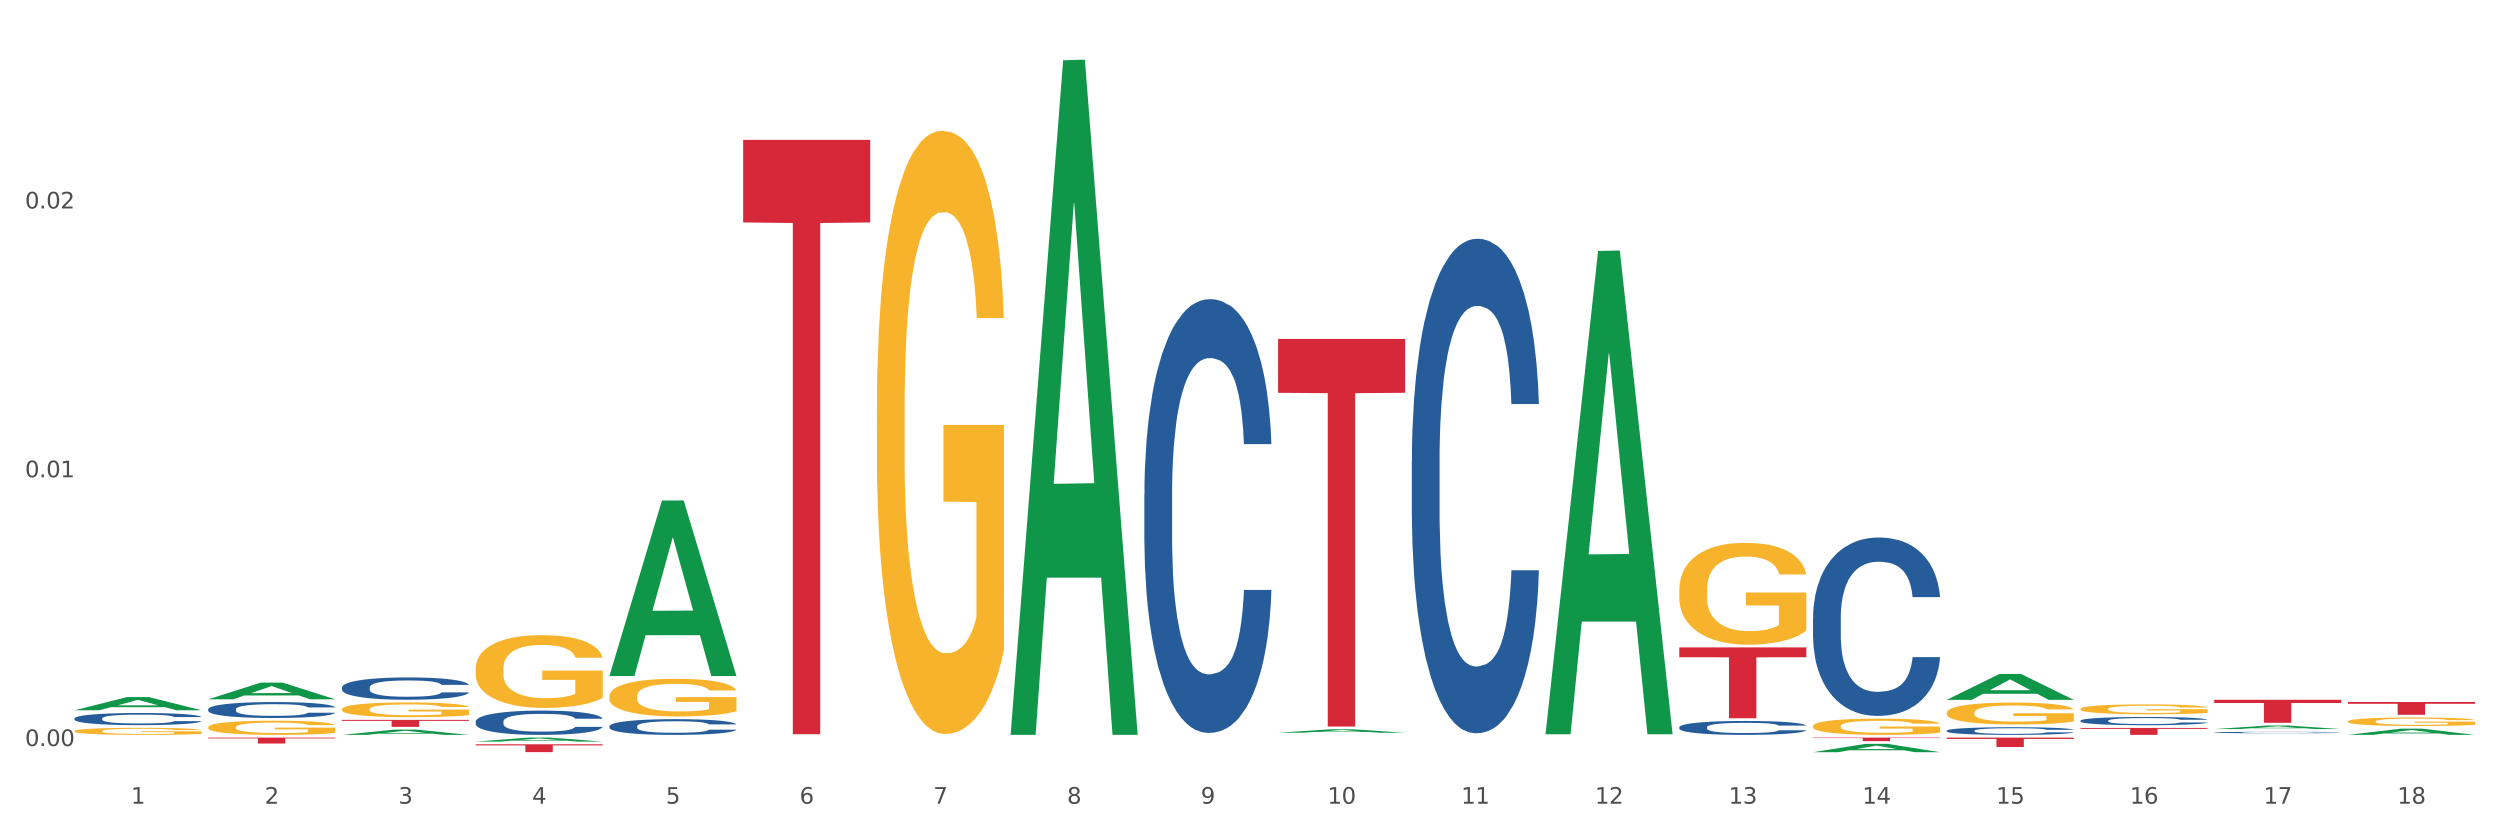 <?xml version="1.0" encoding="utf-8" standalone="no"?>
<!DOCTYPE svg PUBLIC "-//W3C//DTD SVG 1.1//EN"
  "http://www.w3.org/Graphics/SVG/1.1/DTD/svg11.dtd">
<svg xmlns:xlink="http://www.w3.org/1999/xlink" width="1080pt" height="360pt" viewBox="0 0 1080 360" xmlns="http://www.w3.org/2000/svg" version="1.1">
 <rect x="0" y="0" width="1080" height="360" fill="#333333" stroke="none"/>
 <defs>
  <style type="text/css">*{stroke-linejoin: round; stroke-linecap: butt}</style>
 </defs>
 <g id="figure_1">
  <g id="patch_1">
   <path d="M 0 360 
L 1080 360 
L 1080 0 
L 0 0 
z
" style="fill: #ffffff; stroke: #ffffff; stroke-linejoin: miter"/>
  </g>
  <g id="axes_1">
   <g id="matplotlib.axis_1">
    <g id="xtick_1">
     <g id="text_1">
      <!-- 1 -->
      <g style="fill: #4d4d4d" transform="translate(56.563 347.204) scale(0.096 -0.096)">
       <defs>
        <path id="DejaVuSans-31" d="M 794 531 
L 1825 531 
L 1825 4091 
L 703 3866 
L 703 4441 
L 1819 4666 
L 2450 4666 
L 2450 531 
L 3481 531 
L 3481 0 
L 794 0 
L 794 531 
z
" transform="scale(0.016)"/>
       </defs>
       <use xlink:href="#DejaVuSans-31"/>
      </g>
     </g>
    </g>
    <g id="xtick_2">
     <g id="text_2">
      <!-- 2 -->
      <g style="fill: #4d4d4d" transform="translate(114.336 347.204) scale(0.096 -0.096)">
       <defs>
        <path id="DejaVuSans-32" d="M 1228 531 
L 3431 531 
L 3431 0 
L 469 0 
L 469 531 
Q 828 903 1448 1529 
Q 2069 2156 2228 2338 
Q 2531 2678 2651 2914 
Q 2772 3150 2772 3378 
Q 2772 3750 2511 3984 
Q 2250 4219 1831 4219 
Q 1534 4219 1204 4116 
Q 875 4013 500 3803 
L 500 4441 
Q 881 4594 1212 4672 
Q 1544 4750 1819 4750 
Q 2544 4750 2975 4387 
Q 3406 4025 3406 3419 
Q 3406 3131 3298 2873 
Q 3191 2616 2906 2266 
Q 2828 2175 2409 1742 
Q 1991 1309 1228 531 
z
" transform="scale(0.016)"/>
       </defs>
       <use xlink:href="#DejaVuSans-32"/>
      </g>
     </g>
    </g>
    <g id="xtick_3">
     <g id="text_3">
      <!-- 3 -->
      <g style="fill: #4d4d4d" transform="translate(172.109 347.204) scale(0.096 -0.096)">
       <defs>
        <path id="DejaVuSans-33" d="M 2597 2516 
Q 3050 2419 3304 2112 
Q 3559 1806 3559 1356 
Q 3559 666 3084 287 
Q 2609 -91 1734 -91 
Q 1441 -91 1130 -33 
Q 819 25 488 141 
L 488 750 
Q 750 597 1062 519 
Q 1375 441 1716 441 
Q 2309 441 2620 675 
Q 2931 909 2931 1356 
Q 2931 1769 2642 2001 
Q 2353 2234 1838 2234 
L 1294 2234 
L 1294 2753 
L 1863 2753 
Q 2328 2753 2575 2939 
Q 2822 3125 2822 3475 
Q 2822 3834 2567 4026 
Q 2313 4219 1838 4219 
Q 1578 4219 1281 4162 
Q 984 4106 628 3988 
L 628 4550 
Q 988 4650 1302 4700 
Q 1616 4750 1894 4750 
Q 2613 4750 3031 4423 
Q 3450 4097 3450 3541 
Q 3450 3153 3228 2886 
Q 3006 2619 2597 2516 
z
" transform="scale(0.016)"/>
       </defs>
       <use xlink:href="#DejaVuSans-33"/>
      </g>
     </g>
    </g>
    <g id="xtick_4">
     <g id="text_4">
      <!-- 4 -->
      <g style="fill: #4d4d4d" transform="translate(229.882 347.204) scale(0.096 -0.096)">
       <defs>
        <path id="DejaVuSans-34" d="M 2419 4116 
L 825 1625 
L 2419 1625 
L 2419 4116 
z
M 2253 4666 
L 3047 4666 
L 3047 1625 
L 3713 1625 
L 3713 1100 
L 3047 1100 
L 3047 0 
L 2419 0 
L 2419 1100 
L 313 1100 
L 313 1709 
L 2253 4666 
z
" transform="scale(0.016)"/>
       </defs>
       <use xlink:href="#DejaVuSans-34"/>
      </g>
     </g>
    </g>
    <g id="xtick_5">
     <g id="text_5">
      <!-- 5 -->
      <g style="fill: #4d4d4d" transform="translate(287.655 347.204) scale(0.096 -0.096)">
       <defs>
        <path id="DejaVuSans-35" d="M 691 4666 
L 3169 4666 
L 3169 4134 
L 1269 4134 
L 1269 2991 
Q 1406 3038 1543 3061 
Q 1681 3084 1819 3084 
Q 2600 3084 3056 2656 
Q 3513 2228 3513 1497 
Q 3513 744 3044 326 
Q 2575 -91 1722 -91 
Q 1428 -91 1123 -41 
Q 819 9 494 109 
L 494 744 
Q 775 591 1075 516 
Q 1375 441 1709 441 
Q 2250 441 2565 725 
Q 2881 1009 2881 1497 
Q 2881 1984 2565 2268 
Q 2250 2553 1709 2553 
Q 1456 2553 1204 2497 
Q 953 2441 691 2322 
L 691 4666 
z
" transform="scale(0.016)"/>
       </defs>
       <use xlink:href="#DejaVuSans-35"/>
      </g>
     </g>
    </g>
    <g id="xtick_6">
     <g id="text_6">
      <!-- 6 -->
      <g style="fill: #4d4d4d" transform="translate(345.428 347.204) scale(0.096 -0.096)">
       <defs>
        <path id="DejaVuSans-36" d="M 2113 2584 
Q 1688 2584 1439 2293 
Q 1191 2003 1191 1497 
Q 1191 994 1439 701 
Q 1688 409 2113 409 
Q 2538 409 2786 701 
Q 3034 994 3034 1497 
Q 3034 2003 2786 2293 
Q 2538 2584 2113 2584 
z
M 3366 4563 
L 3366 3988 
Q 3128 4100 2886 4159 
Q 2644 4219 2406 4219 
Q 1781 4219 1451 3797 
Q 1122 3375 1075 2522 
Q 1259 2794 1537 2939 
Q 1816 3084 2150 3084 
Q 2853 3084 3261 2657 
Q 3669 2231 3669 1497 
Q 3669 778 3244 343 
Q 2819 -91 2113 -91 
Q 1303 -91 875 529 
Q 447 1150 447 2328 
Q 447 3434 972 4092 
Q 1497 4750 2381 4750 
Q 2619 4750 2861 4703 
Q 3103 4656 3366 4563 
z
" transform="scale(0.016)"/>
       </defs>
       <use xlink:href="#DejaVuSans-36"/>
      </g>
     </g>
    </g>
    <g id="xtick_7">
     <g id="text_7">
      <!-- 7 -->
      <g style="fill: #4d4d4d" transform="translate(403.201 347.204) scale(0.096 -0.096)">
       <defs>
        <path id="DejaVuSans-37" d="M 525 4666 
L 3525 4666 
L 3525 4397 
L 1831 0 
L 1172 0 
L 2766 4134 
L 525 4134 
L 525 4666 
z
" transform="scale(0.016)"/>
       </defs>
       <use xlink:href="#DejaVuSans-37"/>
      </g>
     </g>
    </g>
    <g id="xtick_8">
     <g id="text_8">
      <!-- 8 -->
      <g style="fill: #4d4d4d" transform="translate(460.974 347.204) scale(0.096 -0.096)">
       <defs>
        <path id="DejaVuSans-38" d="M 2034 2216 
Q 1584 2216 1326 1975 
Q 1069 1734 1069 1313 
Q 1069 891 1326 650 
Q 1584 409 2034 409 
Q 2484 409 2743 651 
Q 3003 894 3003 1313 
Q 3003 1734 2745 1975 
Q 2488 2216 2034 2216 
z
M 1403 2484 
Q 997 2584 770 2862 
Q 544 3141 544 3541 
Q 544 4100 942 4425 
Q 1341 4750 2034 4750 
Q 2731 4750 3128 4425 
Q 3525 4100 3525 3541 
Q 3525 3141 3298 2862 
Q 3072 2584 2669 2484 
Q 3125 2378 3379 2068 
Q 3634 1759 3634 1313 
Q 3634 634 3220 271 
Q 2806 -91 2034 -91 
Q 1263 -91 848 271 
Q 434 634 434 1313 
Q 434 1759 690 2068 
Q 947 2378 1403 2484 
z
M 1172 3481 
Q 1172 3119 1398 2916 
Q 1625 2713 2034 2713 
Q 2441 2713 2670 2916 
Q 2900 3119 2900 3481 
Q 2900 3844 2670 4047 
Q 2441 4250 2034 4250 
Q 1625 4250 1398 4047 
Q 1172 3844 1172 3481 
z
" transform="scale(0.016)"/>
       </defs>
       <use xlink:href="#DejaVuSans-38"/>
      </g>
     </g>
    </g>
    <g id="xtick_9">
     <g id="text_9">
      <!-- 9 -->
      <g style="fill: #4d4d4d" transform="translate(518.747 347.204) scale(0.096 -0.096)">
       <defs>
        <path id="DejaVuSans-39" d="M 703 97 
L 703 672 
Q 941 559 1184 500 
Q 1428 441 1663 441 
Q 2288 441 2617 861 
Q 2947 1281 2994 2138 
Q 2813 1869 2534 1725 
Q 2256 1581 1919 1581 
Q 1219 1581 811 2004 
Q 403 2428 403 3163 
Q 403 3881 828 4315 
Q 1253 4750 1959 4750 
Q 2769 4750 3195 4129 
Q 3622 3509 3622 2328 
Q 3622 1225 3098 567 
Q 2575 -91 1691 -91 
Q 1453 -91 1209 -44 
Q 966 3 703 97 
z
M 1959 2075 
Q 2384 2075 2632 2365 
Q 2881 2656 2881 3163 
Q 2881 3666 2632 3958 
Q 2384 4250 1959 4250 
Q 1534 4250 1286 3958 
Q 1038 3666 1038 3163 
Q 1038 2656 1286 2365 
Q 1534 2075 1959 2075 
z
" transform="scale(0.016)"/>
       </defs>
       <use xlink:href="#DejaVuSans-39"/>
      </g>
     </g>
    </g>
    <g id="xtick_10">
     <g id="text_10">
      <!-- 10 -->
      <g style="fill: #4d4d4d" transform="translate(573.466 347.204) scale(0.096 -0.096)">
       <defs>
        <path id="DejaVuSans-30" d="M 2034 4250 
Q 1547 4250 1301 3770 
Q 1056 3291 1056 2328 
Q 1056 1369 1301 889 
Q 1547 409 2034 409 
Q 2525 409 2770 889 
Q 3016 1369 3016 2328 
Q 3016 3291 2770 3770 
Q 2525 4250 2034 4250 
z
M 2034 4750 
Q 2819 4750 3233 4129 
Q 3647 3509 3647 2328 
Q 3647 1150 3233 529 
Q 2819 -91 2034 -91 
Q 1250 -91 836 529 
Q 422 1150 422 2328 
Q 422 3509 836 4129 
Q 1250 4750 2034 4750 
z
" transform="scale(0.016)"/>
       </defs>
       <use xlink:href="#DejaVuSans-31"/>
       <use xlink:href="#DejaVuSans-30" transform="translate(63.623 0)"/>
      </g>
     </g>
    </g>
    <g id="xtick_11">
     <g id="text_11">
      <!-- 11 -->
      <g style="fill: #4d4d4d" transform="translate(631.239 347.204) scale(0.096 -0.096)">
       <use xlink:href="#DejaVuSans-31"/>
       <use xlink:href="#DejaVuSans-31" transform="translate(63.623 0)"/>
      </g>
     </g>
    </g>
    <g id="xtick_12">
     <g id="text_12">
      <!-- 12 -->
      <g style="fill: #4d4d4d" transform="translate(689.012 347.204) scale(0.096 -0.096)">
       <use xlink:href="#DejaVuSans-31"/>
       <use xlink:href="#DejaVuSans-32" transform="translate(63.623 0)"/>
      </g>
     </g>
    </g>
    <g id="xtick_13">
     <g id="text_13">
      <!-- 13 -->
      <g style="fill: #4d4d4d" transform="translate(746.785 347.204) scale(0.096 -0.096)">
       <use xlink:href="#DejaVuSans-31"/>
       <use xlink:href="#DejaVuSans-33" transform="translate(63.623 0)"/>
      </g>
     </g>
    </g>
    <g id="xtick_14">
     <g id="text_14">
      <!-- 14 -->
      <g style="fill: #4d4d4d" transform="translate(804.558 347.204) scale(0.096 -0.096)">
       <use xlink:href="#DejaVuSans-31"/>
       <use xlink:href="#DejaVuSans-34" transform="translate(63.623 0)"/>
      </g>
     </g>
    </g>
    <g id="xtick_15">
     <g id="text_15">
      <!-- 15 -->
      <g style="fill: #4d4d4d" transform="translate(862.331 347.204) scale(0.096 -0.096)">
       <use xlink:href="#DejaVuSans-31"/>
       <use xlink:href="#DejaVuSans-35" transform="translate(63.623 0)"/>
      </g>
     </g>
    </g>
    <g id="xtick_16">
     <g id="text_16">
      <!-- 16 -->
      <g style="fill: #4d4d4d" transform="translate(920.104 347.204) scale(0.096 -0.096)">
       <use xlink:href="#DejaVuSans-31"/>
       <use xlink:href="#DejaVuSans-36" transform="translate(63.623 0)"/>
      </g>
     </g>
    </g>
    <g id="xtick_17">
     <g id="text_17">
      <!-- 17 -->
      <g style="fill: #4d4d4d" transform="translate(977.877 347.204) scale(0.096 -0.096)">
       <use xlink:href="#DejaVuSans-31"/>
       <use xlink:href="#DejaVuSans-37" transform="translate(63.623 0)"/>
      </g>
     </g>
    </g>
    <g id="xtick_18">
     <g id="text_18">
      <!-- 18 -->
      <g style="fill: #4d4d4d" transform="translate(1035.65 347.204) scale(0.096 -0.096)">
       <use xlink:href="#DejaVuSans-31"/>
       <use xlink:href="#DejaVuSans-38" transform="translate(63.623 0)"/>
      </g>
     </g>
    </g>
    <g id="xtick_19"/>
    <g id="xtick_20"/>
    <g id="xtick_21"/>
    <g id="xtick_22"/>
    <g id="xtick_23"/>
    <g id="xtick_24"/>
    <g id="xtick_25"/>
    <g id="xtick_26"/>
    <g id="xtick_27"/>
    <g id="xtick_28"/>
    <g id="xtick_29"/>
    <g id="xtick_30"/>
    <g id="xtick_31"/>
    <g id="xtick_32"/>
    <g id="xtick_33"/>
    <g id="xtick_34"/>
    <g id="xtick_35"/>
   </g>
   <g id="matplotlib.axis_2">
    <g id="ytick_1">
     <g id="text_19">
      <!-- 0.00 -->
      <g style="fill: #4d4d4d" transform="translate(10.8 322.289) scale(0.096 -0.096)">
       <defs>
        <path id="DejaVuSans-2e" d="M 684 794 
L 1344 794 
L 1344 0 
L 684 0 
L 684 794 
z
" transform="scale(0.016)"/>
       </defs>
       <use xlink:href="#DejaVuSans-30"/>
       <use xlink:href="#DejaVuSans-2e" transform="translate(63.623 0)"/>
       <use xlink:href="#DejaVuSans-30" transform="translate(95.41 0)"/>
       <use xlink:href="#DejaVuSans-30" transform="translate(159.033 0)"/>
      </g>
     </g>
    </g>
    <g id="ytick_2">
     <g id="text_20">
      <!-- 0.01 -->
      <g style="fill: #4d4d4d" transform="translate(10.8 206.175) scale(0.096 -0.096)">
       <use xlink:href="#DejaVuSans-30"/>
       <use xlink:href="#DejaVuSans-2e" transform="translate(63.623 0)"/>
       <use xlink:href="#DejaVuSans-30" transform="translate(95.41 0)"/>
       <use xlink:href="#DejaVuSans-31" transform="translate(159.033 0)"/>
      </g>
     </g>
    </g>
    <g id="ytick_3">
     <g id="text_21">
      <!-- 0.02 -->
      <g style="fill: #4d4d4d" transform="translate(10.8 90.06) scale(0.096 -0.096)">
       <use xlink:href="#DejaVuSans-30"/>
       <use xlink:href="#DejaVuSans-2e" transform="translate(63.623 0)"/>
       <use xlink:href="#DejaVuSans-30" transform="translate(95.41 0)"/>
       <use xlink:href="#DejaVuSans-32" transform="translate(159.033 0)"/>
      </g>
     </g>
    </g>
    <g id="ytick_4"/>
    <g id="ytick_5"/>
    <g id="ytick_6"/>
   </g>
   <g id="PolyCollection_1">
    <path d="M 32.175 306.831 
L 32.232 306.826 
L 54.864 301.131 
L 64.257 301.125 
L 87.059 306.842 
L 76.196 306.842 
L 71.273 305.511 
L 47.905 305.511 
L 47.735 305.532 
L 42.982 306.842 
L 32.175 306.842 
L 32.175 306.831 
L 50.847 304.716 
L 68.331 304.711 
L 59.674 302.344 
L 59.561 302.333 
L 59.447 302.349 
L 50.79 304.711 
L 50.847 304.716 
L 32.175 306.831 
z
" clip-path="url(#p969ed33519)" style="fill: #109648"/>
    <path d="M 205.494 288.909 
L 205.559 288.881 
L 205.559 287.848 
L 205.688 286.958 
L 206.336 284.807 
L 207.308 283.028 
L 208.021 282.081 
L 208.734 281.306 
L 209.576 280.532 
L 210.613 279.728 
L 212.492 278.552 
L 213.659 277.95 
L 215.084 277.318 
L 217.676 276.4 
L 219.555 275.884 
L 221.499 275.454 
L 224.674 274.937 
L 226.748 274.708 
L 228.951 274.535 
L 231.608 274.421 
L 233.616 274.392 
L 238.023 274.478 
L 241.781 274.736 
L 243.595 274.937 
L 245.928 275.281 
L 247.159 275.511 
L 249.168 275.97 
L 251.242 276.572 
L 252.667 277.089 
L 254.806 278.064 
L 256.426 279.04 
L 257.916 280.245 
L 258.694 281.077 
L 259.277 281.852 
L 259.795 282.741 
L 260.313 284.147 
L 248.65 284.147 
L 248.196 283.143 
L 247.483 282.196 
L 246.447 281.278 
L 245.539 280.704 
L 243.984 279.987 
L 242.559 279.528 
L 241.068 279.183 
L 239.254 278.896 
L 237.828 278.753 
L 235.82 278.638 
L 231.867 278.667 
L 229.21 278.896 
L 227.396 279.183 
L 226.229 279.442 
L 225.193 279.728 
L 224.026 280.13 
L 222.666 280.733 
L 221.694 281.278 
L 220.722 281.966 
L 219.944 282.655 
L 219.231 283.458 
L 218.648 284.319 
L 218.194 285.208 
L 217.806 286.299 
L 217.482 288.106 
L 217.482 292.037 
L 217.611 292.926 
L 217.935 294.102 
L 218.324 294.992 
L 218.972 296.053 
L 219.555 296.771 
L 220.657 297.803 
L 221.888 298.664 
L 222.86 299.209 
L 223.832 299.668 
L 225.517 300.299 
L 227.396 300.816 
L 229.016 301.132 
L 231.219 301.418 
L 232.709 301.533 
L 234.005 301.591 
L 237.18 301.591 
L 239.448 301.504 
L 241.975 301.304 
L 243.919 301.045 
L 245.539 300.73 
L 247.354 300.213 
L 248.52 299.726 
L 248.52 293.729 
L 234.264 293.701 
L 234.264 289.713 
L 260.378 289.713 
L 260.378 301.418 
L 259.277 302.021 
L 258.046 302.566 
L 256.75 303.054 
L 254.806 303.656 
L 252.473 304.23 
L 250.399 304.632 
L 248.196 304.976 
L 245.604 305.292 
L 242.235 305.579 
L 240.161 305.693 
L 237.569 305.779 
L 234.524 305.808 
L 231.867 305.751 
L 229.275 305.607 
L 226.553 305.349 
L 223.897 304.976 
L 221.888 304.603 
L 219.879 304.144 
L 217.741 303.542 
L 216.056 302.968 
L 214.76 302.451 
L 213.335 301.791 
L 211.779 300.931 
L 210.613 300.156 
L 209.576 299.353 
L 208.475 298.32 
L 207.697 297.43 
L 206.92 296.312 
L 206.466 295.479 
L 205.948 294.188 
L 205.559 292.381 
L 205.494 288.909 
z
" clip-path="url(#p969ed33519)" style="fill: #f7b32b"/>
    <path d="M 263.267 300.755 
L 263.332 300.741 
L 263.332 300.206 
L 263.461 299.745 
L 264.109 298.631 
L 265.081 297.71 
L 265.794 297.22 
L 266.507 296.819 
L 267.349 296.418 
L 268.386 296.002 
L 270.265 295.393 
L 271.432 295.081 
L 272.857 294.755 
L 275.449 294.279 
L 277.328 294.012 
L 279.272 293.789 
L 282.447 293.522 
L 284.521 293.403 
L 286.724 293.314 
L 289.381 293.254 
L 291.389 293.239 
L 295.796 293.284 
L 299.554 293.418 
L 301.368 293.522 
L 303.701 293.7 
L 304.932 293.819 
L 306.941 294.056 
L 309.015 294.368 
L 310.44 294.636 
L 312.579 295.141 
L 314.199 295.646 
L 315.689 296.27 
L 316.466 296.7 
L 317.05 297.101 
L 317.568 297.562 
L 318.086 298.29 
L 306.423 298.29 
L 305.969 297.77 
L 305.256 297.28 
L 304.22 296.804 
L 303.312 296.507 
L 301.757 296.136 
L 300.332 295.898 
L 298.841 295.72 
L 297.027 295.571 
L 295.601 295.497 
L 293.593 295.438 
L 289.64 295.453 
L 286.983 295.571 
L 285.169 295.72 
L 284.002 295.854 
L 282.966 296.002 
L 281.799 296.21 
L 280.439 296.522 
L 279.467 296.804 
L 278.495 297.161 
L 277.717 297.517 
L 277.004 297.933 
L 276.421 298.379 
L 275.967 298.839 
L 275.579 299.404 
L 275.255 300.34 
L 275.255 302.374 
L 275.384 302.835 
L 275.708 303.444 
L 276.097 303.904 
L 276.745 304.454 
L 277.328 304.825 
L 278.43 305.36 
L 279.661 305.806 
L 280.633 306.088 
L 281.605 306.326 
L 283.29 306.652 
L 285.169 306.92 
L 286.789 307.083 
L 288.992 307.232 
L 290.482 307.291 
L 291.778 307.321 
L 294.953 307.321 
L 297.221 307.276 
L 299.748 307.172 
L 301.692 307.039 
L 303.312 306.875 
L 305.127 306.608 
L 306.293 306.355 
L 306.293 303.251 
L 292.037 303.236 
L 292.037 301.171 
L 318.151 301.171 
L 318.151 307.232 
L 317.05 307.544 
L 315.819 307.826 
L 314.523 308.078 
L 312.579 308.39 
L 310.246 308.687 
L 308.172 308.895 
L 305.969 309.074 
L 303.377 309.237 
L 300.008 309.385 
L 297.934 309.445 
L 295.342 309.489 
L 292.297 309.504 
L 289.64 309.475 
L 287.048 309.4 
L 284.326 309.267 
L 281.67 309.074 
L 279.661 308.88 
L 277.652 308.643 
L 275.514 308.331 
L 273.829 308.034 
L 272.533 307.766 
L 271.108 307.425 
L 269.552 306.979 
L 268.386 306.578 
L 267.349 306.162 
L 266.248 305.627 
L 265.47 305.167 
L 264.692 304.588 
L 264.239 304.157 
L 263.721 303.489 
L 263.332 302.553 
L 263.267 300.755 
z
" clip-path="url(#p969ed33519)" style="fill: #f7b32b"/>
    <path d="M 378.813 176.917 
L 378.878 176.679 
L 378.878 168.111 
L 379.007 160.733 
L 379.655 142.881 
L 380.627 128.125 
L 381.34 120.27 
L 382.053 113.844 
L 382.895 107.417 
L 383.932 100.753 
L 385.811 90.995 
L 386.977 85.996 
L 388.403 80.76 
L 390.995 73.144 
L 392.874 68.859 
L 394.818 65.289 
L 397.993 61.005 
L 400.067 59.101 
L 402.27 57.673 
L 404.927 56.721 
L 406.935 56.483 
L 411.342 57.197 
L 415.1 59.339 
L 416.914 61.005 
L 419.247 63.861 
L 420.478 65.765 
L 422.487 69.573 
L 424.561 74.572 
L 425.986 78.856 
L 428.125 86.948 
L 429.745 95.041 
L 431.235 105.037 
L 432.012 111.94 
L 432.596 118.366 
L 433.114 125.745 
L 433.632 137.407 
L 421.969 137.407 
L 421.515 129.077 
L 420.802 121.222 
L 419.766 113.606 
L 418.858 108.846 
L 417.303 102.895 
L 415.878 99.087 
L 414.387 96.231 
L 412.573 93.851 
L 411.147 92.661 
L 409.139 91.709 
L 405.186 91.947 
L 402.529 93.851 
L 400.715 96.231 
L 399.548 98.373 
L 398.512 100.753 
L 397.345 104.085 
L 395.984 109.084 
L 395.013 113.606 
L 394.041 119.318 
L 393.263 125.03 
L 392.55 131.695 
L 391.967 138.835 
L 391.513 146.214 
L 391.125 155.258 
L 390.801 170.253 
L 390.801 202.861 
L 390.93 210.239 
L 391.254 219.998 
L 391.643 227.376 
L 392.291 236.183 
L 392.874 242.133 
L 393.976 250.702 
L 395.207 257.842 
L 396.179 262.364 
L 397.151 266.173 
L 398.836 271.409 
L 400.715 275.693 
L 402.335 278.311 
L 404.538 280.691 
L 406.028 281.643 
L 407.324 282.119 
L 410.499 282.119 
L 412.767 281.405 
L 415.294 279.739 
L 417.238 277.597 
L 418.858 274.979 
L 420.673 270.695 
L 421.839 266.649 
L 421.839 216.904 
L 407.583 216.666 
L 407.583 183.582 
L 433.697 183.582 
L 433.697 280.691 
L 432.596 285.69 
L 431.364 290.212 
L 430.068 294.258 
L 428.125 299.256 
L 425.792 304.017 
L 423.718 307.349 
L 421.515 310.205 
L 418.923 312.823 
L 415.554 315.203 
L 413.48 316.155 
L 410.888 316.869 
L 407.843 317.107 
L 405.186 316.631 
L 402.594 315.441 
L 399.872 313.299 
L 397.216 310.205 
L 395.207 307.111 
L 393.198 303.303 
L 391.06 298.304 
L 389.375 293.544 
L 388.079 289.26 
L 386.654 283.786 
L 385.098 276.645 
L 383.932 270.219 
L 382.895 263.554 
L 381.794 254.986 
L 381.016 247.607 
L 380.238 238.325 
L 379.785 231.423 
L 379.266 220.712 
L 378.878 205.717 
L 378.813 176.917 
z
" clip-path="url(#p969ed33519)" style="fill: #f7b32b"/>
    <path d="M 725.451 254.843 
L 725.516 254.803 
L 725.516 253.357 
L 725.645 252.112 
L 726.293 249.098 
L 727.265 246.608 
L 727.978 245.282 
L 728.691 244.197 
L 729.533 243.112 
L 730.57 241.988 
L 732.449 240.34 
L 733.615 239.497 
L 735.041 238.613 
L 737.633 237.327 
L 739.512 236.604 
L 741.456 236.002 
L 744.631 235.278 
L 746.705 234.957 
L 748.908 234.716 
L 751.565 234.555 
L 753.573 234.515 
L 757.98 234.636 
L 761.738 234.997 
L 763.552 235.278 
L 765.885 235.761 
L 767.116 236.082 
L 769.125 236.725 
L 771.199 237.568 
L 772.624 238.292 
L 774.762 239.657 
L 776.382 241.023 
L 777.873 242.711 
L 778.65 243.876 
L 779.234 244.96 
L 779.752 246.206 
L 780.27 248.174 
L 768.607 248.174 
L 768.153 246.768 
L 767.44 245.443 
L 766.403 244.157 
L 765.496 243.354 
L 763.941 242.349 
L 762.516 241.706 
L 761.025 241.224 
L 759.211 240.823 
L 757.785 240.622 
L 755.776 240.461 
L 751.824 240.501 
L 749.167 240.823 
L 747.353 241.224 
L 746.186 241.586 
L 745.15 241.988 
L 743.983 242.55 
L 742.622 243.394 
L 741.65 244.157 
L 740.678 245.121 
L 739.901 246.085 
L 739.188 247.21 
L 738.605 248.415 
L 738.151 249.661 
L 737.762 251.188 
L 737.438 253.719 
L 737.438 259.222 
L 737.568 260.468 
L 737.892 262.115 
L 738.281 263.36 
L 738.929 264.847 
L 739.512 265.851 
L 740.614 267.297 
L 741.845 268.503 
L 742.817 269.266 
L 743.789 269.909 
L 745.474 270.793 
L 747.353 271.516 
L 748.973 271.958 
L 751.176 272.359 
L 752.666 272.52 
L 753.962 272.6 
L 757.137 272.6 
L 759.405 272.48 
L 761.932 272.199 
L 763.876 271.837 
L 765.496 271.395 
L 767.311 270.672 
L 768.477 269.989 
L 768.477 261.593 
L 754.221 261.552 
L 754.221 255.968 
L 780.335 255.968 
L 780.335 272.359 
L 779.234 273.203 
L 778.002 273.966 
L 776.706 274.649 
L 774.762 275.493 
L 772.43 276.296 
L 770.356 276.859 
L 768.153 277.341 
L 765.561 277.783 
L 762.192 278.185 
L 760.118 278.345 
L 757.526 278.466 
L 754.48 278.506 
L 751.824 278.426 
L 749.232 278.225 
L 746.51 277.863 
L 743.854 277.341 
L 741.845 276.819 
L 739.836 276.176 
L 737.698 275.332 
L 736.013 274.529 
L 734.717 273.806 
L 733.291 272.882 
L 731.736 271.676 
L 730.57 270.592 
L 729.533 269.467 
L 728.431 268.021 
L 727.654 266.775 
L 726.876 265.208 
L 726.423 264.043 
L 725.904 262.235 
L 725.516 259.704 
L 725.451 254.843 
z
" clip-path="url(#p969ed33519)" style="fill: #f7b32b"/>
    <path d="M 783.224 313.693 
L 783.289 313.687 
L 783.289 313.456 
L 783.418 313.257 
L 784.066 312.777 
L 785.038 312.379 
L 785.751 312.167 
L 786.464 311.994 
L 787.306 311.821 
L 788.343 311.642 
L 790.222 311.379 
L 791.388 311.244 
L 792.814 311.103 
L 795.406 310.898 
L 797.285 310.782 
L 799.229 310.686 
L 802.404 310.571 
L 804.478 310.52 
L 806.681 310.481 
L 809.338 310.455 
L 811.346 310.449 
L 815.753 310.468 
L 819.511 310.526 
L 821.325 310.571 
L 823.658 310.648 
L 824.889 310.699 
L 826.898 310.802 
L 828.971 310.936 
L 830.397 311.052 
L 832.535 311.27 
L 834.155 311.488 
L 835.646 311.757 
L 836.423 311.943 
L 837.007 312.116 
L 837.525 312.315 
L 838.043 312.629 
L 826.38 312.629 
L 825.926 312.405 
L 825.213 312.193 
L 824.176 311.988 
L 823.269 311.86 
L 821.714 311.699 
L 820.288 311.597 
L 818.798 311.52 
L 816.984 311.456 
L 815.558 311.424 
L 813.549 311.398 
L 809.597 311.404 
L 806.94 311.456 
L 805.126 311.52 
L 803.959 311.577 
L 802.922 311.642 
L 801.756 311.731 
L 800.395 311.866 
L 799.423 311.988 
L 798.451 312.142 
L 797.674 312.296 
L 796.961 312.475 
L 796.378 312.668 
L 795.924 312.866 
L 795.535 313.11 
L 795.211 313.514 
L 795.211 314.392 
L 795.341 314.591 
L 795.665 314.854 
L 796.054 315.053 
L 796.702 315.29 
L 797.285 315.45 
L 798.387 315.681 
L 799.618 315.874 
L 800.59 315.995 
L 801.562 316.098 
L 803.246 316.239 
L 805.126 316.354 
L 806.746 316.425 
L 808.949 316.489 
L 810.439 316.515 
L 811.735 316.528 
L 814.91 316.528 
L 817.178 316.508 
L 819.705 316.463 
L 821.649 316.406 
L 823.269 316.335 
L 825.084 316.22 
L 826.25 316.111 
L 826.25 314.771 
L 811.994 314.764 
L 811.994 313.873 
L 838.108 313.873 
L 838.108 316.489 
L 837.007 316.624 
L 835.775 316.746 
L 834.479 316.855 
L 832.535 316.989 
L 830.203 317.117 
L 828.129 317.207 
L 825.926 317.284 
L 823.334 317.355 
L 819.964 317.419 
L 817.891 317.445 
L 815.299 317.464 
L 812.253 317.47 
L 809.597 317.457 
L 807.005 317.425 
L 804.283 317.368 
L 801.627 317.284 
L 799.618 317.201 
L 797.609 317.098 
L 795.471 316.964 
L 793.786 316.835 
L 792.49 316.72 
L 791.064 316.572 
L 789.509 316.38 
L 788.343 316.207 
L 787.306 316.027 
L 786.204 315.797 
L 785.427 315.598 
L 784.649 315.348 
L 784.196 315.162 
L 783.677 314.873 
L 783.289 314.469 
L 783.224 313.693 
z
" clip-path="url(#p969ed33519)" style="fill: #f7b32b"/>
    <path d="M 840.997 307.889 
L 841.062 307.88 
L 841.062 307.569 
L 841.191 307.3 
L 841.839 306.651 
L 842.811 306.114 
L 843.524 305.829 
L 844.237 305.595 
L 845.079 305.361 
L 846.116 305.119 
L 847.995 304.764 
L 849.161 304.582 
L 850.587 304.392 
L 853.179 304.115 
L 855.058 303.959 
L 857.002 303.829 
L 860.177 303.673 
L 862.251 303.604 
L 864.454 303.552 
L 867.111 303.517 
L 869.119 303.509 
L 873.526 303.535 
L 877.284 303.613 
L 879.098 303.673 
L 881.431 303.777 
L 882.662 303.846 
L 884.671 303.985 
L 886.744 304.167 
L 888.17 304.322 
L 890.308 304.617 
L 891.928 304.911 
L 893.419 305.275 
L 894.196 305.526 
L 894.779 305.759 
L 895.298 306.028 
L 895.816 306.452 
L 884.153 306.452 
L 883.699 306.149 
L 882.986 305.863 
L 881.949 305.586 
L 881.042 305.413 
L 879.487 305.197 
L 878.061 305.058 
L 876.571 304.954 
L 874.757 304.868 
L 873.331 304.824 
L 871.322 304.79 
L 867.37 304.799 
L 864.713 304.868 
L 862.899 304.954 
L 861.732 305.032 
L 860.695 305.119 
L 859.529 305.24 
L 858.168 305.422 
L 857.196 305.586 
L 856.224 305.794 
L 855.447 306.002 
L 854.734 306.244 
L 854.151 306.504 
L 853.697 306.772 
L 853.308 307.101 
L 852.984 307.647 
L 852.984 308.833 
L 853.114 309.101 
L 853.438 309.456 
L 853.827 309.724 
L 854.475 310.045 
L 855.058 310.261 
L 856.16 310.573 
L 857.391 310.832 
L 858.363 310.997 
L 859.335 311.135 
L 861.019 311.326 
L 862.899 311.482 
L 864.519 311.577 
L 866.722 311.663 
L 868.212 311.698 
L 869.508 311.715 
L 872.683 311.715 
L 874.951 311.689 
L 877.478 311.629 
L 879.422 311.551 
L 881.042 311.456 
L 882.857 311.3 
L 884.023 311.153 
L 884.023 309.343 
L 869.767 309.335 
L 869.767 308.131 
L 895.881 308.131 
L 895.881 311.663 
L 894.779 311.845 
L 893.548 312.01 
L 892.252 312.157 
L 890.308 312.339 
L 887.976 312.512 
L 885.902 312.633 
L 883.699 312.737 
L 881.107 312.832 
L 877.737 312.919 
L 875.664 312.953 
L 873.072 312.979 
L 870.026 312.988 
L 867.37 312.971 
L 864.778 312.927 
L 862.056 312.849 
L 859.4 312.737 
L 857.391 312.624 
L 855.382 312.486 
L 853.244 312.304 
L 851.559 312.131 
L 850.263 311.975 
L 848.837 311.776 
L 847.282 311.516 
L 846.116 311.282 
L 845.079 311.04 
L 843.977 310.728 
L 843.2 310.46 
L 842.422 310.122 
L 841.969 309.871 
L 841.45 309.482 
L 841.062 308.936 
L 840.997 307.889 
z
" clip-path="url(#p969ed33519)" style="fill: #f7b32b"/>
    <path d="M 898.77 306.265 
L 898.835 306.261 
L 898.835 306.121 
L 898.964 306 
L 899.612 305.708 
L 900.584 305.466 
L 901.297 305.338 
L 902.01 305.232 
L 902.852 305.127 
L 903.889 305.018 
L 905.768 304.858 
L 906.934 304.777 
L 908.36 304.691 
L 910.952 304.566 
L 912.831 304.496 
L 914.775 304.438 
L 917.95 304.367 
L 920.024 304.336 
L 922.227 304.313 
L 924.884 304.297 
L 926.892 304.293 
L 931.299 304.305 
L 935.057 304.34 
L 936.871 304.367 
L 939.204 304.414 
L 940.435 304.445 
L 942.444 304.508 
L 944.517 304.59 
L 945.943 304.66 
L 948.081 304.792 
L 949.701 304.925 
L 951.192 305.088 
L 951.969 305.201 
L 952.552 305.307 
L 953.071 305.427 
L 953.589 305.618 
L 941.926 305.618 
L 941.472 305.482 
L 940.759 305.353 
L 939.722 305.229 
L 938.815 305.151 
L 937.26 305.053 
L 935.834 304.991 
L 934.344 304.944 
L 932.53 304.905 
L 931.104 304.886 
L 929.095 304.87 
L 925.143 304.874 
L 922.486 304.905 
L 920.672 304.944 
L 919.505 304.979 
L 918.468 305.018 
L 917.302 305.073 
L 915.941 305.155 
L 914.969 305.229 
L 913.997 305.322 
L 913.22 305.416 
L 912.507 305.525 
L 911.924 305.642 
L 911.47 305.762 
L 911.081 305.911 
L 910.757 306.156 
L 910.757 306.69 
L 910.887 306.811 
L 911.211 306.97 
L 911.6 307.091 
L 912.248 307.235 
L 912.831 307.333 
L 913.933 307.473 
L 915.164 307.59 
L 916.136 307.664 
L 917.108 307.726 
L 918.792 307.812 
L 920.672 307.882 
L 922.292 307.925 
L 924.495 307.964 
L 925.985 307.98 
L 927.281 307.988 
L 930.456 307.988 
L 932.724 307.976 
L 935.251 307.949 
L 937.195 307.913 
L 938.815 307.871 
L 940.63 307.8 
L 941.796 307.734 
L 941.796 306.92 
L 927.54 306.916 
L 927.54 306.374 
L 953.654 306.374 
L 953.654 307.964 
L 952.552 308.046 
L 951.321 308.12 
L 950.025 308.186 
L 948.081 308.268 
L 945.749 308.346 
L 943.675 308.401 
L 941.472 308.447 
L 938.88 308.49 
L 935.51 308.529 
L 933.437 308.545 
L 930.845 308.556 
L 927.799 308.56 
L 925.143 308.553 
L 922.551 308.533 
L 919.829 308.498 
L 917.172 308.447 
L 915.164 308.397 
L 913.155 308.334 
L 911.017 308.252 
L 909.332 308.175 
L 908.036 308.104 
L 906.61 308.015 
L 905.055 307.898 
L 903.889 307.793 
L 902.852 307.684 
L 901.75 307.543 
L 900.973 307.422 
L 900.195 307.27 
L 899.742 307.157 
L 899.223 306.982 
L 898.835 306.737 
L 898.77 306.265 
z
" clip-path="url(#p969ed33519)" style="fill: #f7b32b"/>
    <path d="M 1014.316 303.27 
L 1069.2 303.27 
L 1069.2 304.036 
L 1047.61 304.042 
L 1047.61 308.782 
L 1035.775 308.782 
L 1035.775 304.042 
L 1014.316 304.036 
L 1014.316 303.276 
L 1014.316 303.27 
z
" clip-path="url(#p969ed33519)" style="fill: #d62839"/>
    <path d="M 898.77 314.456 
L 953.654 314.456 
L 953.654 314.875 
L 932.064 314.877 
L 932.064 317.47 
L 920.229 317.47 
L 920.229 314.877 
L 898.77 314.875 
L 898.77 314.458 
L 898.77 314.456 
z
" clip-path="url(#p969ed33519)" style="fill: #d62839"/>
    <path d="M 840.997 318.642 
L 895.881 318.642 
L 895.881 319.208 
L 874.291 319.212 
L 874.291 322.717 
L 862.456 322.717 
L 862.456 319.212 
L 840.997 319.208 
L 840.997 318.646 
L 840.997 318.642 
z
" clip-path="url(#p969ed33519)" style="fill: #d62839"/>
    <path d="M 783.224 318.642 
L 838.108 318.642 
L 838.108 318.855 
L 816.519 318.856 
L 816.519 320.176 
L 804.683 320.176 
L 804.683 318.856 
L 783.224 318.855 
L 783.224 318.643 
L 783.224 318.642 
z
" clip-path="url(#p969ed33519)" style="fill: #d62839"/>
    <path d="M 725.451 279.678 
L 780.335 279.678 
L 780.335 283.931 
L 758.746 283.96 
L 758.746 310.284 
L 746.91 310.284 
L 746.91 283.96 
L 725.451 283.931 
L 725.451 279.706 
L 725.451 279.678 
z
" clip-path="url(#p969ed33519)" style="fill: #d62839"/>
    <path d="M 552.132 146.421 
L 607.016 146.421 
L 607.016 169.691 
L 585.427 169.848 
L 585.427 313.872 
L 573.591 313.872 
L 573.591 169.848 
L 552.132 169.691 
L 552.132 146.578 
L 552.132 146.421 
z
" clip-path="url(#p969ed33519)" style="fill: #d62839"/>
    <path d="M 321.04 60.42 
L 375.924 60.42 
L 375.924 96.099 
L 354.335 96.341 
L 354.335 317.166 
L 342.499 317.166 
L 342.499 96.341 
L 321.04 96.099 
L 321.04 60.661 
L 321.04 60.42 
z
" clip-path="url(#p969ed33519)" style="fill: #d62839"/>
    <path d="M 205.494 321.535 
L 260.378 321.535 
L 260.378 322.007 
L 238.789 322.01 
L 238.789 324.928 
L 226.953 324.928 
L 226.953 322.01 
L 205.494 322.007 
L 205.494 321.538 
L 205.494 321.535 
z
" clip-path="url(#p969ed33519)" style="fill: #d62839"/>
    <path d="M 147.721 310.992 
L 202.605 310.992 
L 202.605 311.412 
L 181.016 311.414 
L 181.016 314.015 
L 169.18 314.015 
L 169.18 311.414 
L 147.721 311.412 
L 147.721 310.994 
L 147.721 310.992 
z
" clip-path="url(#p969ed33519)" style="fill: #d62839"/>
    <path d="M 89.948 318.642 
L 144.832 318.642 
L 144.832 318.997 
L 123.243 318.999 
L 123.243 321.196 
L 111.407 321.196 
L 111.407 318.999 
L 89.948 318.997 
L 89.948 318.644 
L 89.948 318.642 
z
" clip-path="url(#p969ed33519)" style="fill: #d62839"/>
    <path d="M 956.543 316.425 
L 956.608 316.424 
L 956.608 316.408 
L 956.802 316.386 
L 957.516 316.346 
L 958.424 316.315 
L 959.981 316.279 
L 960.824 316.264 
L 961.927 316.248 
L 964.198 316.221 
L 966.793 316.197 
L 968.609 316.185 
L 969.972 316.177 
L 973.021 316.162 
L 974.773 316.156 
L 976.589 316.151 
L 978.146 316.147 
L 980.741 316.143 
L 982.817 316.141 
L 985.217 316.141 
L 987.229 316.141 
L 989.888 316.144 
L 993.781 316.151 
L 995.273 316.155 
L 997.284 316.162 
L 999.36 316.171 
L 1001.047 316.18 
L 1002.993 316.193 
L 1005.004 316.211 
L 1006.951 316.233 
L 1008.313 316.253 
L 1009.416 316.274 
L 1010.389 316.3 
L 1011.103 316.329 
L 1011.427 316.352 
L 999.555 316.352 
L 999.231 316.331 
L 998.582 316.308 
L 997.933 316.292 
L 997.219 316.279 
L 996.116 316.265 
L 995.143 316.256 
L 993.521 316.245 
L 992.029 316.238 
L 990.797 316.234 
L 989.305 316.23 
L 986.126 316.227 
L 983.855 316.227 
L 982.428 316.228 
L 980.676 316.231 
L 979.184 316.235 
L 977.432 316.242 
L 976.07 316.249 
L 974.708 316.259 
L 973.929 316.266 
L 972.761 316.279 
L 971.983 316.289 
L 970.945 316.307 
L 970.361 316.32 
L 969.323 316.353 
L 968.869 316.377 
L 968.674 316.394 
L 968.545 316.412 
L 968.545 316.502 
L 968.934 316.543 
L 969.258 316.56 
L 969.777 316.58 
L 970.75 316.605 
L 972.178 316.63 
L 973.67 316.648 
L 974.902 316.659 
L 976.07 316.667 
L 977.238 316.673 
L 978.665 316.679 
L 979.833 316.683 
L 981.584 316.686 
L 983.66 316.688 
L 985.282 316.688 
L 988.591 316.685 
L 990.083 316.682 
L 991.51 316.678 
L 993.067 316.672 
L 994.3 316.665 
L 995.014 316.659 
L 996.181 316.649 
L 997.09 316.637 
L 997.868 316.624 
L 998.387 316.612 
L 998.971 316.595 
L 999.425 316.575 
L 999.555 316.565 
L 1011.427 316.565 
L 1011.168 316.586 
L 1010.713 316.606 
L 1009.805 316.633 
L 1009.092 316.649 
L 1007.989 316.668 
L 1006.821 316.684 
L 1005.199 316.702 
L 1003.707 316.715 
L 1002.15 316.726 
L 1000.463 316.737 
L 997.414 316.751 
L 996.311 316.755 
L 993.976 316.762 
L 992.159 316.766 
L 989.499 316.77 
L 986.774 316.773 
L 983.92 316.773 
L 981.39 316.772 
L 978.6 316.769 
L 976.849 316.765 
L 974.902 316.76 
L 972.632 316.752 
L 970.491 316.742 
L 968.48 316.731 
L 966.598 316.717 
L 964.847 316.702 
L 962.576 316.677 
L 960.889 316.653 
L 959.657 316.631 
L 958.813 316.612 
L 957.97 316.587 
L 957.516 316.571 
L 956.802 316.53 
L 956.543 316.493 
L 956.543 316.425 
z
" clip-path="url(#p969ed33519)" style="fill: #255c99"/>
    <path d="M 898.77 311.328 
L 898.835 311.325 
L 898.835 311.234 
L 899.029 311.111 
L 899.743 310.883 
L 900.651 310.712 
L 902.208 310.51 
L 903.051 310.426 
L 904.154 310.332 
L 906.425 310.18 
L 909.02 310.05 
L 910.836 309.978 
L 912.199 309.933 
L 915.248 309.852 
L 917 309.816 
L 918.816 309.787 
L 920.373 309.768 
L 922.968 309.745 
L 925.044 309.735 
L 927.444 309.732 
L 929.456 309.735 
L 932.116 309.748 
L 936.008 309.787 
L 937.5 309.81 
L 939.511 309.849 
L 941.587 309.901 
L 943.274 309.952 
L 945.22 310.027 
L 947.231 310.124 
L 949.178 310.248 
L 950.54 310.361 
L 951.643 310.481 
L 952.616 310.627 
L 953.33 310.786 
L 953.654 310.919 
L 941.782 310.919 
L 941.458 310.799 
L 940.809 310.669 
L 940.16 310.582 
L 939.446 310.51 
L 938.344 310.429 
L 937.37 310.377 
L 935.749 310.316 
L 934.256 310.277 
L 933.024 310.254 
L 931.532 310.235 
L 928.353 310.215 
L 926.082 310.215 
L 924.655 310.222 
L 922.903 310.238 
L 921.411 310.261 
L 919.659 310.3 
L 918.297 310.342 
L 916.935 310.397 
L 916.156 310.436 
L 914.988 310.507 
L 914.21 310.566 
L 913.172 310.666 
L 912.588 310.738 
L 911.55 310.922 
L 911.096 311.059 
L 910.901 311.153 
L 910.772 311.257 
L 910.772 311.763 
L 911.161 311.99 
L 911.485 312.087 
L 912.004 312.197 
L 912.977 312.34 
L 914.405 312.48 
L 915.897 312.58 
L 917.129 312.642 
L 918.297 312.687 
L 919.465 312.723 
L 920.892 312.755 
L 922.06 312.775 
L 923.811 312.794 
L 925.887 312.804 
L 927.509 312.804 
L 930.818 312.788 
L 932.31 312.772 
L 933.737 312.749 
L 935.294 312.713 
L 936.527 312.674 
L 937.241 312.645 
L 938.408 312.583 
L 939.317 312.518 
L 940.095 312.444 
L 940.614 312.379 
L 941.198 312.282 
L 941.652 312.171 
L 941.782 312.113 
L 953.654 312.113 
L 953.395 312.23 
L 952.94 312.343 
L 952.032 312.496 
L 951.319 312.583 
L 950.216 312.69 
L 949.048 312.781 
L 947.426 312.882 
L 945.934 312.956 
L 944.377 313.021 
L 942.69 313.08 
L 939.641 313.161 
L 938.538 313.184 
L 936.203 313.222 
L 934.386 313.245 
L 931.726 313.268 
L 929.002 313.281 
L 926.147 313.284 
L 923.617 313.278 
L 920.827 313.258 
L 919.076 313.239 
L 917.129 313.209 
L 914.859 313.164 
L 912.718 313.109 
L 910.707 313.044 
L 908.825 312.969 
L 907.074 312.885 
L 904.803 312.746 
L 903.116 312.609 
L 901.884 312.483 
L 901.04 312.376 
L 900.197 312.239 
L 899.743 312.145 
L 899.029 311.918 
L 898.77 311.707 
L 898.77 311.328 
z
" clip-path="url(#p969ed33519)" style="fill: #255c99"/>
    <path d="M 840.997 315.647 
L 841.062 315.644 
L 841.062 315.559 
L 841.256 315.444 
L 841.97 315.233 
L 842.878 315.072 
L 844.435 314.885 
L 845.278 314.806 
L 846.381 314.719 
L 848.652 314.577 
L 851.247 314.456 
L 853.063 314.389 
L 854.426 314.347 
L 857.475 314.271 
L 859.227 314.238 
L 861.043 314.211 
L 862.6 314.193 
L 865.195 314.171 
L 867.271 314.162 
L 869.672 314.159 
L 871.683 314.162 
L 874.343 314.174 
L 878.235 314.211 
L 879.727 314.232 
L 881.738 314.268 
L 883.814 314.317 
L 885.501 314.365 
L 887.447 314.435 
L 889.458 314.525 
L 891.405 314.64 
L 892.767 314.746 
L 893.87 314.858 
L 894.843 314.994 
L 895.557 315.142 
L 895.881 315.266 
L 884.009 315.266 
L 883.685 315.154 
L 883.036 315.033 
L 882.387 314.952 
L 881.673 314.885 
L 880.571 314.809 
L 879.597 314.761 
L 877.976 314.704 
L 876.483 314.667 
L 875.251 314.646 
L 873.759 314.628 
L 870.58 314.61 
L 868.309 314.61 
L 866.882 314.616 
L 865.13 314.631 
L 863.638 314.652 
L 861.887 314.688 
L 860.524 314.728 
L 859.162 314.779 
L 858.383 314.815 
L 857.216 314.882 
L 856.437 314.936 
L 855.399 315.03 
L 854.815 315.097 
L 853.777 315.269 
L 853.323 315.396 
L 853.128 315.484 
L 852.999 315.58 
L 852.999 316.052 
L 853.388 316.264 
L 853.712 316.354 
L 854.231 316.457 
L 855.204 316.59 
L 856.632 316.72 
L 858.124 316.814 
L 859.356 316.871 
L 860.524 316.914 
L 861.692 316.947 
L 863.119 316.977 
L 864.287 316.995 
L 866.039 317.014 
L 868.115 317.023 
L 869.736 317.023 
L 873.045 317.008 
L 874.537 316.992 
L 875.964 316.971 
L 877.521 316.938 
L 878.754 316.902 
L 879.468 316.875 
L 880.635 316.817 
L 881.544 316.757 
L 882.322 316.687 
L 882.841 316.627 
L 883.425 316.536 
L 883.879 316.433 
L 884.009 316.379 
L 895.881 316.379 
L 895.622 316.488 
L 895.167 316.593 
L 894.259 316.735 
L 893.546 316.817 
L 892.443 316.917 
L 891.275 317.002 
L 889.653 317.095 
L 888.161 317.165 
L 886.604 317.225 
L 884.917 317.28 
L 881.868 317.355 
L 880.765 317.376 
L 878.43 317.413 
L 876.613 317.434 
L 873.953 317.455 
L 871.229 317.467 
L 868.374 317.47 
L 865.844 317.464 
L 863.054 317.446 
L 861.303 317.428 
L 859.356 317.401 
L 857.086 317.358 
L 854.945 317.307 
L 852.934 317.246 
L 851.052 317.177 
L 849.301 317.098 
L 847.03 316.968 
L 845.343 316.841 
L 844.111 316.723 
L 843.267 316.624 
L 842.424 316.497 
L 841.97 316.409 
L 841.256 316.197 
L 840.997 316.001 
L 840.997 315.647 
z
" clip-path="url(#p969ed33519)" style="fill: #255c99"/>
    <path d="M 783.224 266.835 
L 783.289 266.765 
L 783.289 264.794 
L 783.483 262.119 
L 784.197 257.192 
L 785.105 253.462 
L 786.662 249.098 
L 787.506 247.268 
L 788.608 245.227 
L 790.879 241.918 
L 793.474 239.103 
L 795.291 237.555 
L 796.653 236.569 
L 799.702 234.81 
L 801.454 234.035 
L 803.27 233.402 
L 804.827 232.979 
L 807.422 232.487 
L 809.498 232.276 
L 811.899 232.205 
L 813.91 232.276 
L 816.57 232.557 
L 820.462 233.402 
L 821.954 233.895 
L 823.965 234.739 
L 826.041 235.865 
L 827.728 236.991 
L 829.674 238.61 
L 831.685 240.722 
L 833.632 243.397 
L 834.994 245.86 
L 836.097 248.464 
L 837.07 251.632 
L 837.784 255.081 
L 838.108 257.966 
L 826.236 257.966 
L 825.912 255.362 
L 825.263 252.547 
L 824.614 250.646 
L 823.9 249.098 
L 822.798 247.338 
L 821.824 246.212 
L 820.203 244.875 
L 818.71 244.03 
L 817.478 243.537 
L 815.986 243.115 
L 812.807 242.693 
L 810.536 242.693 
L 809.109 242.833 
L 807.357 243.185 
L 805.865 243.678 
L 804.114 244.523 
L 802.751 245.438 
L 801.389 246.634 
L 800.61 247.479 
L 799.443 249.027 
L 798.664 250.294 
L 797.626 252.476 
L 797.042 254.025 
L 796.004 258.037 
L 795.55 260.993 
L 795.355 263.034 
L 795.226 265.286 
L 795.226 276.267 
L 795.615 281.194 
L 795.939 283.305 
L 796.458 285.698 
L 797.431 288.795 
L 798.859 291.822 
L 800.351 294.004 
L 801.583 295.341 
L 802.751 296.327 
L 803.919 297.101 
L 805.346 297.805 
L 806.514 298.227 
L 808.266 298.649 
L 810.342 298.86 
L 811.963 298.86 
L 815.272 298.508 
L 816.764 298.157 
L 818.191 297.664 
L 819.748 296.89 
L 820.981 296.045 
L 821.695 295.411 
L 822.862 294.074 
L 823.771 292.666 
L 824.549 291.048 
L 825.068 289.64 
L 825.652 287.528 
L 826.106 285.135 
L 826.236 283.868 
L 838.108 283.868 
L 837.849 286.402 
L 837.394 288.866 
L 836.486 292.174 
L 835.773 294.074 
L 834.67 296.397 
L 833.502 298.368 
L 831.88 300.55 
L 830.388 302.169 
L 828.831 303.576 
L 827.144 304.843 
L 824.095 306.603 
L 822.992 307.095 
L 820.657 307.94 
L 818.84 308.433 
L 816.18 308.926 
L 813.456 309.207 
L 810.601 309.277 
L 808.071 309.137 
L 805.281 308.714 
L 803.53 308.292 
L 801.583 307.659 
L 799.313 306.673 
L 797.172 305.477 
L 795.161 304.069 
L 793.279 302.45 
L 791.528 300.62 
L 789.257 297.593 
L 787.57 294.637 
L 786.338 291.892 
L 785.494 289.569 
L 784.651 286.613 
L 784.197 284.572 
L 783.483 279.645 
L 783.224 275.07 
L 783.224 266.835 
z
" clip-path="url(#p969ed33519)" style="fill: #255c99"/>
    <path d="M 725.451 314.158 
L 725.516 314.153 
L 725.516 313.999 
L 725.71 313.79 
L 726.424 313.406 
L 727.332 313.114 
L 728.889 312.774 
L 729.733 312.631 
L 730.835 312.472 
L 733.106 312.214 
L 735.701 311.994 
L 737.518 311.873 
L 738.88 311.796 
L 741.929 311.659 
L 743.681 311.599 
L 745.497 311.549 
L 747.054 311.516 
L 749.649 311.478 
L 751.725 311.461 
L 754.126 311.456 
L 756.137 311.461 
L 758.797 311.483 
L 762.689 311.549 
L 764.181 311.588 
L 766.192 311.653 
L 768.268 311.741 
L 769.955 311.829 
L 771.901 311.956 
L 773.912 312.12 
L 775.859 312.329 
L 777.221 312.521 
L 778.324 312.725 
L 779.297 312.972 
L 780.011 313.241 
L 780.335 313.466 
L 768.463 313.466 
L 768.139 313.263 
L 767.49 313.043 
L 766.841 312.895 
L 766.127 312.774 
L 765.025 312.637 
L 764.051 312.549 
L 762.43 312.444 
L 760.937 312.378 
L 759.705 312.34 
L 758.213 312.307 
L 755.034 312.274 
L 752.763 312.274 
L 751.336 312.285 
L 749.584 312.313 
L 748.092 312.351 
L 746.341 312.417 
L 744.978 312.488 
L 743.616 312.582 
L 742.837 312.648 
L 741.67 312.768 
L 740.891 312.867 
L 739.853 313.038 
L 739.269 313.158 
L 738.231 313.472 
L 737.777 313.702 
L 737.582 313.861 
L 737.453 314.037 
L 737.453 314.894 
L 737.842 315.279 
L 738.166 315.443 
L 738.685 315.63 
L 739.658 315.872 
L 741.086 316.108 
L 742.578 316.278 
L 743.81 316.383 
L 744.978 316.46 
L 746.146 316.52 
L 747.573 316.575 
L 748.741 316.608 
L 750.493 316.641 
L 752.569 316.657 
L 754.19 316.657 
L 757.499 316.63 
L 758.991 316.602 
L 760.418 316.564 
L 761.975 316.503 
L 763.208 316.438 
L 763.922 316.388 
L 765.089 316.284 
L 765.998 316.174 
L 766.776 316.048 
L 767.295 315.938 
L 767.879 315.773 
L 768.333 315.586 
L 768.463 315.487 
L 780.335 315.487 
L 780.076 315.685 
L 779.621 315.877 
L 778.713 316.135 
L 778 316.284 
L 776.897 316.465 
L 775.729 316.619 
L 774.107 316.789 
L 772.615 316.915 
L 771.058 317.025 
L 769.371 317.124 
L 766.322 317.261 
L 765.219 317.3 
L 762.884 317.366 
L 761.067 317.404 
L 758.407 317.443 
L 755.683 317.465 
L 752.828 317.47 
L 750.298 317.459 
L 747.508 317.426 
L 745.757 317.393 
L 743.81 317.344 
L 741.54 317.267 
L 739.399 317.174 
L 737.388 317.064 
L 735.506 316.937 
L 733.755 316.795 
L 731.484 316.558 
L 729.797 316.328 
L 728.565 316.113 
L 727.721 315.932 
L 726.878 315.702 
L 726.424 315.542 
L 725.71 315.158 
L 725.451 314.801 
L 725.451 314.158 
z
" clip-path="url(#p969ed33519)" style="fill: #255c99"/>
    <path d="M 609.905 199.131 
L 609.97 198.936 
L 609.97 193.472 
L 610.164 186.057 
L 610.878 172.398 
L 611.786 162.057 
L 613.343 149.959 
L 614.187 144.886 
L 615.289 139.227 
L 617.56 130.056 
L 620.155 122.251 
L 621.972 117.958 
L 623.334 115.226 
L 626.383 110.348 
L 628.135 108.202 
L 629.951 106.446 
L 631.508 105.275 
L 634.103 103.909 
L 636.179 103.324 
L 638.58 103.129 
L 640.591 103.324 
L 643.251 104.104 
L 647.143 106.446 
L 648.635 107.812 
L 650.646 110.153 
L 652.722 113.275 
L 654.409 116.397 
L 656.355 120.885 
L 658.367 126.739 
L 660.313 134.154 
L 661.675 140.983 
L 662.778 148.203 
L 663.751 156.983 
L 664.465 166.545 
L 664.789 174.545 
L 652.917 174.545 
L 652.593 167.325 
L 651.944 159.52 
L 651.295 154.252 
L 650.581 149.959 
L 649.479 145.081 
L 648.505 141.959 
L 646.884 138.251 
L 645.391 135.91 
L 644.159 134.544 
L 642.667 133.373 
L 639.488 132.202 
L 637.217 132.202 
L 635.79 132.593 
L 634.038 133.568 
L 632.546 134.934 
L 630.795 137.276 
L 629.432 139.812 
L 628.07 143.13 
L 627.291 145.471 
L 626.124 149.764 
L 625.345 153.276 
L 624.307 159.325 
L 623.723 163.618 
L 622.685 174.74 
L 622.231 182.935 
L 622.036 188.594 
L 621.907 194.838 
L 621.907 225.278 
L 622.296 238.936 
L 622.62 244.79 
L 623.139 251.424 
L 624.112 260.01 
L 625.54 268.4 
L 627.032 274.449 
L 628.264 278.157 
L 629.432 280.888 
L 630.6 283.035 
L 632.027 284.986 
L 633.195 286.157 
L 634.947 287.328 
L 637.023 287.913 
L 638.644 287.913 
L 641.953 286.937 
L 643.445 285.962 
L 644.872 284.596 
L 646.429 282.449 
L 647.662 280.108 
L 648.376 278.352 
L 649.543 274.644 
L 650.452 270.742 
L 651.23 266.254 
L 651.749 262.352 
L 652.333 256.498 
L 652.787 249.863 
L 652.917 246.351 
L 664.789 246.351 
L 664.53 253.376 
L 664.076 260.205 
L 663.167 269.376 
L 662.454 274.644 
L 661.351 281.084 
L 660.183 286.547 
L 658.561 292.596 
L 657.069 297.084 
L 655.512 300.986 
L 653.825 304.499 
L 650.776 309.377 
L 649.673 310.743 
L 647.338 313.084 
L 645.521 314.45 
L 642.861 315.816 
L 640.137 316.597 
L 637.282 316.792 
L 634.752 316.401 
L 631.962 315.231 
L 630.211 314.06 
L 628.264 312.304 
L 625.994 309.572 
L 623.853 306.255 
L 621.842 302.352 
L 619.96 297.864 
L 618.209 292.791 
L 615.938 284.401 
L 614.251 276.205 
L 613.019 268.596 
L 612.175 262.156 
L 611.332 253.961 
L 610.878 248.302 
L 610.164 234.644 
L 609.905 221.96 
L 609.905 199.131 
z
" clip-path="url(#p969ed33519)" style="fill: #255c99"/>
    <path d="M 147.721 306.396 
L 147.786 306.39 
L 147.786 306.181 
L 147.915 306.001 
L 148.563 305.565 
L 149.535 305.204 
L 150.248 305.012 
L 150.961 304.855 
L 151.803 304.698 
L 152.84 304.536 
L 154.719 304.297 
L 155.886 304.175 
L 157.311 304.047 
L 159.903 303.861 
L 161.782 303.757 
L 163.726 303.669 
L 166.901 303.565 
L 168.975 303.518 
L 171.178 303.483 
L 173.835 303.46 
L 175.844 303.454 
L 180.25 303.472 
L 184.008 303.524 
L 185.822 303.565 
L 188.155 303.634 
L 189.386 303.681 
L 191.395 303.774 
L 193.469 303.896 
L 194.894 304.001 
L 197.033 304.198 
L 198.653 304.396 
L 200.143 304.64 
L 200.921 304.809 
L 201.504 304.966 
L 202.022 305.146 
L 202.54 305.431 
L 190.877 305.431 
L 190.423 305.227 
L 189.71 305.035 
L 188.674 304.849 
L 187.766 304.733 
L 186.211 304.588 
L 184.786 304.495 
L 183.295 304.425 
L 181.481 304.367 
L 180.055 304.338 
L 178.047 304.315 
L 174.094 304.32 
L 171.437 304.367 
L 169.623 304.425 
L 168.456 304.477 
L 167.42 304.536 
L 166.253 304.617 
L 164.893 304.739 
L 163.921 304.849 
L 162.949 304.989 
L 162.171 305.128 
L 161.458 305.291 
L 160.875 305.466 
L 160.421 305.646 
L 160.033 305.867 
L 159.709 306.233 
L 159.709 307.03 
L 159.838 307.21 
L 160.162 307.448 
L 160.551 307.628 
L 161.199 307.843 
L 161.782 307.989 
L 162.884 308.198 
L 164.115 308.372 
L 165.087 308.483 
L 166.059 308.576 
L 167.744 308.704 
L 169.623 308.808 
L 171.243 308.872 
L 173.446 308.931 
L 174.936 308.954 
L 176.232 308.965 
L 179.407 308.965 
L 181.675 308.948 
L 184.203 308.907 
L 186.146 308.855 
L 187.766 308.791 
L 189.581 308.686 
L 190.747 308.588 
L 190.747 307.373 
L 176.491 307.367 
L 176.491 306.559 
L 202.605 306.559 
L 202.605 308.931 
L 201.504 309.053 
L 200.273 309.163 
L 198.977 309.262 
L 197.033 309.384 
L 194.7 309.5 
L 192.626 309.582 
L 190.423 309.651 
L 187.831 309.715 
L 184.462 309.774 
L 182.388 309.797 
L 179.796 309.814 
L 176.751 309.82 
L 174.094 309.808 
L 171.502 309.779 
L 168.78 309.727 
L 166.124 309.651 
L 164.115 309.576 
L 162.106 309.483 
L 159.968 309.361 
L 158.283 309.244 
L 156.987 309.14 
L 155.562 309.006 
L 154.006 308.832 
L 152.84 308.675 
L 151.803 308.512 
L 150.702 308.303 
L 149.924 308.122 
L 149.147 307.896 
L 148.693 307.727 
L 148.175 307.466 
L 147.786 307.099 
L 147.721 306.396 
z
" clip-path="url(#p969ed33519)" style="fill: #f7b32b"/>
    <path d="M 494.359 213.435 
L 494.424 213.263 
L 494.424 208.471 
L 494.618 201.967 
L 495.332 189.987 
L 496.24 180.916 
L 497.797 170.305 
L 498.641 165.855 
L 499.743 160.891 
L 502.014 152.847 
L 504.609 146.001 
L 506.426 142.236 
L 507.788 139.84 
L 510.837 135.561 
L 512.589 133.678 
L 514.405 132.138 
L 515.962 131.111 
L 518.557 129.913 
L 520.633 129.4 
L 523.034 129.228 
L 525.045 129.4 
L 527.705 130.084 
L 531.597 132.138 
L 533.089 133.336 
L 535.1 135.39 
L 537.176 138.128 
L 538.863 140.867 
L 540.809 144.803 
L 542.821 149.938 
L 544.767 156.441 
L 546.129 162.432 
L 547.232 168.764 
L 548.205 176.466 
L 548.919 184.852 
L 549.243 191.87 
L 537.371 191.87 
L 537.047 185.537 
L 536.398 178.691 
L 535.749 174.07 
L 535.036 170.305 
L 533.933 166.026 
L 532.96 163.287 
L 531.338 160.036 
L 529.846 157.982 
L 528.613 156.784 
L 527.121 155.757 
L 523.942 154.73 
L 521.671 154.73 
L 520.244 155.072 
L 518.492 155.928 
L 517 157.126 
L 515.249 159.18 
L 513.886 161.405 
L 512.524 164.314 
L 511.745 166.368 
L 510.578 170.133 
L 509.799 173.214 
L 508.761 178.52 
L 508.177 182.285 
L 507.139 192.041 
L 506.685 199.229 
L 506.49 204.192 
L 506.361 209.669 
L 506.361 236.369 
L 506.75 248.349 
L 507.074 253.484 
L 507.593 259.303 
L 508.566 266.834 
L 509.994 274.193 
L 511.486 279.499 
L 512.718 282.751 
L 513.886 285.147 
L 515.054 287.029 
L 516.481 288.741 
L 517.649 289.768 
L 519.401 290.795 
L 521.477 291.308 
L 523.099 291.308 
L 526.407 290.452 
L 527.899 289.597 
L 529.327 288.399 
L 530.884 286.516 
L 532.116 284.462 
L 532.83 282.922 
L 533.998 279.67 
L 534.906 276.247 
L 535.684 272.31 
L 536.203 268.887 
L 536.787 263.753 
L 537.241 257.934 
L 537.371 254.853 
L 549.243 254.853 
L 548.984 261.014 
L 548.53 267.005 
L 547.621 275.049 
L 546.908 279.67 
L 545.805 285.318 
L 544.637 290.11 
L 543.015 295.416 
L 541.523 299.352 
L 539.966 302.775 
L 538.279 305.856 
L 535.23 310.135 
L 534.127 311.333 
L 531.792 313.387 
L 529.975 314.585 
L 527.315 315.783 
L 524.591 316.467 
L 521.736 316.638 
L 519.206 316.296 
L 516.416 315.269 
L 514.665 314.242 
L 512.718 312.702 
L 510.448 310.306 
L 508.307 307.396 
L 506.296 303.973 
L 504.414 300.037 
L 502.663 295.587 
L 500.392 288.227 
L 498.705 281.039 
L 497.473 274.364 
L 496.629 268.716 
L 495.786 261.528 
L 495.332 256.565 
L 494.618 244.584 
L 494.359 233.459 
L 494.359 213.435 
z
" clip-path="url(#p969ed33519)" style="fill: #255c99"/>
    <path d="M 205.494 311.693 
L 205.559 311.684 
L 205.559 311.415 
L 205.753 311.051 
L 206.467 310.381 
L 207.375 309.873 
L 208.932 309.279 
L 209.776 309.03 
L 210.879 308.752 
L 213.149 308.302 
L 215.744 307.918 
L 217.561 307.708 
L 218.923 307.574 
L 221.972 307.334 
L 223.724 307.229 
L 225.54 307.142 
L 227.097 307.085 
L 229.692 307.018 
L 231.768 306.989 
L 234.169 306.98 
L 236.18 306.989 
L 238.84 307.027 
L 242.732 307.142 
L 244.224 307.21 
L 246.236 307.324 
L 248.312 307.478 
L 249.998 307.631 
L 251.945 307.851 
L 253.956 308.139 
L 255.902 308.503 
L 257.264 308.838 
L 258.367 309.193 
L 259.34 309.624 
L 260.054 310.093 
L 260.378 310.486 
L 248.506 310.486 
L 248.182 310.132 
L 247.533 309.748 
L 246.884 309.49 
L 246.171 309.279 
L 245.068 309.039 
L 244.095 308.886 
L 242.473 308.704 
L 240.981 308.589 
L 239.748 308.522 
L 238.256 308.465 
L 235.077 308.407 
L 232.806 308.407 
L 231.379 308.426 
L 229.627 308.474 
L 228.135 308.541 
L 226.384 308.656 
L 225.021 308.781 
L 223.659 308.944 
L 222.88 309.059 
L 221.713 309.269 
L 220.934 309.442 
L 219.896 309.739 
L 219.312 309.95 
L 218.274 310.496 
L 217.82 310.898 
L 217.626 311.176 
L 217.496 311.482 
L 217.496 312.977 
L 217.885 313.648 
L 218.209 313.935 
L 218.728 314.261 
L 219.702 314.682 
L 221.129 315.094 
L 222.621 315.391 
L 223.854 315.573 
L 225.021 315.707 
L 226.189 315.813 
L 227.616 315.909 
L 228.784 315.966 
L 230.536 316.024 
L 232.612 316.052 
L 234.234 316.052 
L 237.542 316.004 
L 239.034 315.956 
L 240.462 315.889 
L 242.019 315.784 
L 243.251 315.669 
L 243.965 315.583 
L 245.133 315.401 
L 246.041 315.209 
L 246.819 314.989 
L 247.338 314.797 
L 247.922 314.51 
L 248.376 314.184 
L 248.506 314.012 
L 260.378 314.012 
L 260.119 314.357 
L 259.665 314.692 
L 258.756 315.142 
L 258.043 315.401 
L 256.94 315.717 
L 255.772 315.985 
L 254.15 316.282 
L 252.658 316.503 
L 251.101 316.694 
L 249.414 316.867 
L 246.365 317.106 
L 245.262 317.173 
L 242.927 317.288 
L 241.11 317.355 
L 238.45 317.422 
L 235.726 317.461 
L 232.871 317.47 
L 230.341 317.451 
L 227.551 317.394 
L 225.8 317.336 
L 223.854 317.25 
L 221.583 317.116 
L 219.442 316.953 
L 217.431 316.761 
L 215.55 316.541 
L 213.798 316.292 
L 211.527 315.88 
L 209.841 315.477 
L 208.608 315.104 
L 207.765 314.788 
L 206.921 314.385 
L 206.467 314.107 
L 205.753 313.437 
L 205.494 312.814 
L 205.494 311.693 
z
" clip-path="url(#p969ed33519)" style="fill: #255c99"/>
    <path d="M 147.721 296.979 
L 147.786 296.971 
L 147.786 296.724 
L 147.98 296.39 
L 148.694 295.774 
L 149.602 295.308 
L 151.159 294.763 
L 152.003 294.534 
L 153.106 294.279 
L 155.376 293.866 
L 157.971 293.514 
L 159.788 293.321 
L 161.15 293.198 
L 164.199 292.978 
L 165.951 292.881 
L 167.767 292.802 
L 169.324 292.749 
L 171.919 292.687 
L 173.995 292.661 
L 176.396 292.652 
L 178.407 292.661 
L 181.067 292.696 
L 184.959 292.802 
L 186.451 292.863 
L 188.463 292.969 
L 190.539 293.11 
L 192.225 293.25 
L 194.172 293.453 
L 196.183 293.716 
L 198.129 294.051 
L 199.491 294.358 
L 200.594 294.684 
L 201.567 295.08 
L 202.281 295.511 
L 202.605 295.871 
L 190.733 295.871 
L 190.409 295.546 
L 189.76 295.194 
L 189.111 294.957 
L 188.398 294.763 
L 187.295 294.543 
L 186.322 294.402 
L 184.7 294.235 
L 183.208 294.13 
L 181.975 294.068 
L 180.483 294.015 
L 177.304 293.963 
L 175.033 293.963 
L 173.606 293.98 
L 171.854 294.024 
L 170.362 294.086 
L 168.611 294.191 
L 167.248 294.306 
L 165.886 294.455 
L 165.107 294.561 
L 163.94 294.754 
L 163.161 294.913 
L 162.123 295.185 
L 161.539 295.379 
L 160.501 295.88 
L 160.047 296.249 
L 159.853 296.504 
L 159.723 296.786 
L 159.723 298.158 
L 160.112 298.774 
L 160.436 299.037 
L 160.955 299.336 
L 161.929 299.723 
L 163.356 300.102 
L 164.848 300.374 
L 166.081 300.541 
L 167.248 300.664 
L 168.416 300.761 
L 169.843 300.849 
L 171.011 300.902 
L 172.763 300.955 
L 174.839 300.981 
L 176.461 300.981 
L 179.769 300.937 
L 181.261 300.893 
L 182.689 300.832 
L 184.246 300.735 
L 185.478 300.629 
L 186.192 300.55 
L 187.36 300.383 
L 188.268 300.207 
L 189.046 300.005 
L 189.565 299.829 
L 190.149 299.565 
L 190.603 299.266 
L 190.733 299.108 
L 202.605 299.108 
L 202.346 299.424 
L 201.892 299.732 
L 200.983 300.146 
L 200.27 300.383 
L 199.167 300.673 
L 197.999 300.919 
L 196.377 301.192 
L 194.885 301.394 
L 193.328 301.57 
L 191.641 301.729 
L 188.592 301.948 
L 187.489 302.01 
L 185.154 302.116 
L 183.337 302.177 
L 180.678 302.239 
L 177.953 302.274 
L 175.098 302.283 
L 172.568 302.265 
L 169.778 302.212 
L 168.027 302.16 
L 166.081 302.08 
L 163.81 301.957 
L 161.669 301.808 
L 159.658 301.632 
L 157.777 301.43 
L 156.025 301.201 
L 153.754 300.823 
L 152.068 300.453 
L 150.835 300.11 
L 149.992 299.82 
L 149.148 299.451 
L 148.694 299.196 
L 147.98 298.58 
L 147.721 298.008 
L 147.721 296.979 
z
" clip-path="url(#p969ed33519)" style="fill: #255c99"/>
    <path d="M 89.948 306.379 
L 90.013 306.373 
L 90.013 306.197 
L 90.207 305.958 
L 90.921 305.518 
L 91.829 305.185 
L 93.386 304.795 
L 94.23 304.631 
L 95.333 304.449 
L 97.603 304.154 
L 100.198 303.902 
L 102.015 303.764 
L 103.377 303.676 
L 106.426 303.518 
L 108.178 303.449 
L 109.994 303.393 
L 111.551 303.355 
L 114.146 303.311 
L 116.222 303.292 
L 118.623 303.286 
L 120.634 303.292 
L 123.294 303.317 
L 127.186 303.393 
L 128.678 303.437 
L 130.69 303.512 
L 132.766 303.613 
L 134.452 303.713 
L 136.399 303.858 
L 138.41 304.047 
L 140.356 304.286 
L 141.718 304.506 
L 142.821 304.738 
L 143.794 305.021 
L 144.508 305.329 
L 144.832 305.587 
L 132.96 305.587 
L 132.636 305.354 
L 131.987 305.103 
L 131.338 304.933 
L 130.625 304.795 
L 129.522 304.638 
L 128.549 304.537 
L 126.927 304.418 
L 125.435 304.342 
L 124.202 304.298 
L 122.71 304.26 
L 119.531 304.223 
L 117.26 304.223 
L 115.833 304.235 
L 114.082 304.267 
L 112.589 304.311 
L 110.838 304.386 
L 109.475 304.468 
L 108.113 304.575 
L 107.335 304.65 
L 106.167 304.789 
L 105.388 304.902 
L 104.35 305.097 
L 103.766 305.235 
L 102.728 305.593 
L 102.274 305.858 
L 102.08 306.04 
L 101.95 306.241 
L 101.95 307.222 
L 102.339 307.662 
L 102.663 307.851 
L 103.183 308.065 
L 104.156 308.341 
L 105.583 308.612 
L 107.075 308.806 
L 108.308 308.926 
L 109.475 309.014 
L 110.643 309.083 
L 112.07 309.146 
L 113.238 309.184 
L 114.99 309.221 
L 117.066 309.24 
L 118.688 309.24 
L 121.996 309.209 
L 123.488 309.177 
L 124.916 309.133 
L 126.473 309.064 
L 127.705 308.989 
L 128.419 308.932 
L 129.587 308.813 
L 130.495 308.687 
L 131.273 308.542 
L 131.792 308.417 
L 132.376 308.228 
L 132.83 308.014 
L 132.96 307.901 
L 144.832 307.901 
L 144.573 308.127 
L 144.119 308.347 
L 143.21 308.643 
L 142.497 308.813 
L 141.394 309.02 
L 140.226 309.196 
L 138.604 309.391 
L 137.112 309.536 
L 135.555 309.662 
L 133.868 309.775 
L 130.819 309.932 
L 129.716 309.976 
L 127.381 310.051 
L 125.564 310.095 
L 122.905 310.139 
L 120.18 310.165 
L 117.325 310.171 
L 114.795 310.158 
L 112.006 310.121 
L 110.254 310.083 
L 108.308 310.026 
L 106.037 309.938 
L 103.896 309.831 
L 101.885 309.706 
L 100.004 309.561 
L 98.252 309.398 
L 95.981 309.127 
L 94.295 308.863 
L 93.062 308.618 
L 92.219 308.41 
L 91.375 308.146 
L 90.921 307.964 
L 90.207 307.524 
L 89.948 307.115 
L 89.948 306.379 
z
" clip-path="url(#p969ed33519)" style="fill: #255c99"/>
    <path d="M 32.175 310.367 
L 32.24 310.362 
L 32.24 310.228 
L 32.434 310.046 
L 33.148 309.711 
L 34.056 309.458 
L 35.613 309.161 
L 36.457 309.037 
L 37.56 308.898 
L 39.83 308.673 
L 42.425 308.482 
L 44.242 308.377 
L 45.604 308.31 
L 48.653 308.19 
L 50.405 308.138 
L 52.221 308.095 
L 53.778 308.066 
L 56.373 308.032 
L 58.449 308.018 
L 60.85 308.013 
L 62.861 308.018 
L 65.521 308.037 
L 69.413 308.095 
L 70.905 308.128 
L 72.917 308.186 
L 74.993 308.262 
L 76.679 308.339 
L 78.626 308.449 
L 80.637 308.592 
L 82.583 308.774 
L 83.945 308.941 
L 85.048 309.118 
L 86.021 309.333 
L 86.735 309.568 
L 87.059 309.764 
L 75.187 309.764 
L 74.863 309.587 
L 74.214 309.396 
L 73.565 309.266 
L 72.852 309.161 
L 71.749 309.042 
L 70.776 308.965 
L 69.154 308.874 
L 67.662 308.817 
L 66.429 308.783 
L 64.937 308.755 
L 61.758 308.726 
L 59.487 308.726 
L 58.06 308.736 
L 56.309 308.759 
L 54.816 308.793 
L 53.065 308.85 
L 51.702 308.913 
L 50.34 308.994 
L 49.562 309.051 
L 48.394 309.156 
L 47.615 309.243 
L 46.577 309.391 
L 45.993 309.496 
L 44.955 309.769 
L 44.501 309.97 
L 44.307 310.108 
L 44.177 310.261 
L 44.177 311.007 
L 44.566 311.342 
L 44.891 311.486 
L 45.41 311.648 
L 46.383 311.859 
L 47.81 312.064 
L 49.302 312.213 
L 50.535 312.304 
L 51.702 312.371 
L 52.87 312.423 
L 54.297 312.471 
L 55.465 312.5 
L 57.217 312.528 
L 59.293 312.543 
L 60.915 312.543 
L 64.223 312.519 
L 65.715 312.495 
L 67.143 312.461 
L 68.7 312.409 
L 69.932 312.351 
L 70.646 312.308 
L 71.814 312.218 
L 72.722 312.122 
L 73.5 312.012 
L 74.019 311.916 
L 74.603 311.773 
L 75.057 311.61 
L 75.187 311.524 
L 87.059 311.524 
L 86.8 311.696 
L 86.346 311.864 
L 85.437 312.088 
L 84.724 312.218 
L 83.621 312.375 
L 82.453 312.509 
L 80.831 312.658 
L 79.339 312.768 
L 77.782 312.863 
L 76.095 312.949 
L 73.046 313.069 
L 71.943 313.102 
L 69.608 313.16 
L 67.791 313.193 
L 65.132 313.227 
L 62.407 313.246 
L 59.552 313.251 
L 57.022 313.241 
L 54.233 313.212 
L 52.481 313.184 
L 50.535 313.141 
L 48.264 313.074 
L 46.123 312.992 
L 44.112 312.897 
L 42.231 312.787 
L 40.479 312.662 
L 38.208 312.457 
L 36.522 312.256 
L 35.289 312.069 
L 34.446 311.911 
L 33.602 311.711 
L 33.148 311.572 
L 32.434 311.237 
L 32.175 310.926 
L 32.175 310.367 
z
" clip-path="url(#p969ed33519)" style="fill: #255c99"/>
    <path d="M 32.175 315.831 
L 32.24 315.828 
L 32.24 315.728 
L 32.369 315.641 
L 33.017 315.433 
L 33.989 315.26 
L 34.702 315.168 
L 35.415 315.093 
L 36.257 315.018 
L 37.294 314.94 
L 39.173 314.826 
L 40.34 314.767 
L 41.765 314.706 
L 44.357 314.617 
L 46.236 314.567 
L 48.18 314.525 
L 51.355 314.475 
L 53.429 314.453 
L 55.632 314.436 
L 58.289 314.425 
L 60.298 314.422 
L 64.704 314.431 
L 68.462 314.456 
L 70.277 314.475 
L 72.609 314.508 
L 73.84 314.531 
L 75.849 314.575 
L 77.923 314.634 
L 79.348 314.684 
L 81.487 314.778 
L 83.107 314.873 
L 84.597 314.99 
L 85.375 315.071 
L 85.958 315.146 
L 86.476 315.232 
L 86.995 315.369 
L 75.331 315.369 
L 74.877 315.271 
L 74.164 315.179 
L 73.128 315.09 
L 72.22 315.035 
L 70.665 314.965 
L 69.24 314.92 
L 67.749 314.887 
L 65.935 314.859 
L 64.509 314.845 
L 62.501 314.834 
L 58.548 314.837 
L 55.891 314.859 
L 54.077 314.887 
L 52.911 314.912 
L 51.874 314.94 
L 50.707 314.979 
L 49.347 315.037 
L 48.375 315.09 
L 47.403 315.157 
L 46.625 315.224 
L 45.912 315.302 
L 45.329 315.385 
L 44.876 315.472 
L 44.487 315.577 
L 44.163 315.753 
L 44.163 316.134 
L 44.292 316.22 
L 44.616 316.334 
L 45.005 316.421 
L 45.653 316.524 
L 46.236 316.593 
L 47.338 316.694 
L 48.569 316.777 
L 49.541 316.83 
L 50.513 316.874 
L 52.198 316.936 
L 54.077 316.986 
L 55.697 317.016 
L 57.9 317.044 
L 59.39 317.055 
L 60.686 317.061 
L 63.861 317.061 
L 66.129 317.053 
L 68.657 317.033 
L 70.601 317.008 
L 72.22 316.977 
L 74.035 316.927 
L 75.201 316.88 
L 75.201 316.298 
L 60.946 316.295 
L 60.946 315.909 
L 87.059 315.909 
L 87.059 317.044 
L 85.958 317.103 
L 84.727 317.156 
L 83.431 317.203 
L 81.487 317.261 
L 79.154 317.317 
L 77.08 317.356 
L 74.877 317.389 
L 72.285 317.42 
L 68.916 317.448 
L 66.842 317.459 
L 64.25 317.467 
L 61.205 317.47 
L 58.548 317.465 
L 55.956 317.451 
L 53.235 317.426 
L 50.578 317.389 
L 48.569 317.353 
L 46.56 317.309 
L 44.422 317.25 
L 42.737 317.195 
L 41.441 317.144 
L 40.016 317.08 
L 38.46 316.997 
L 37.294 316.922 
L 36.257 316.844 
L 35.156 316.744 
L 34.378 316.657 
L 33.601 316.549 
L 33.147 316.468 
L 32.629 316.343 
L 32.24 316.167 
L 32.175 315.831 
z
" clip-path="url(#p969ed33519)" style="fill: #f7b32b"/>
    <path d="M 1014.316 311.649 
L 1014.38 311.646 
L 1014.38 311.525 
L 1014.51 311.421 
L 1015.158 311.17 
L 1016.13 310.962 
L 1016.843 310.852 
L 1017.556 310.761 
L 1018.398 310.671 
L 1019.435 310.577 
L 1021.314 310.44 
L 1022.48 310.369 
L 1023.906 310.296 
L 1026.498 310.188 
L 1028.377 310.128 
L 1030.321 310.078 
L 1033.496 310.018 
L 1035.57 309.991 
L 1037.773 309.971 
L 1040.429 309.957 
L 1042.438 309.954 
L 1046.845 309.964 
L 1050.603 309.994 
L 1052.417 310.018 
L 1054.75 310.058 
L 1055.981 310.085 
L 1057.99 310.138 
L 1060.063 310.209 
L 1061.489 310.269 
L 1063.627 310.383 
L 1065.247 310.497 
L 1066.738 310.637 
L 1067.515 310.734 
L 1068.098 310.825 
L 1068.617 310.929 
L 1069.135 311.093 
L 1057.471 311.093 
L 1057.018 310.976 
L 1056.305 310.865 
L 1055.268 310.758 
L 1054.361 310.691 
L 1052.806 310.607 
L 1051.38 310.554 
L 1049.89 310.513 
L 1048.076 310.48 
L 1046.65 310.463 
L 1044.641 310.45 
L 1040.689 310.453 
L 1038.032 310.48 
L 1036.218 310.513 
L 1035.051 310.544 
L 1034.014 310.577 
L 1032.848 310.624 
L 1031.487 310.694 
L 1030.515 310.758 
L 1029.543 310.838 
L 1028.766 310.919 
L 1028.053 311.013 
L 1027.47 311.113 
L 1027.016 311.217 
L 1026.627 311.344 
L 1026.303 311.555 
L 1026.303 312.014 
L 1026.433 312.118 
L 1026.757 312.255 
L 1027.146 312.359 
L 1027.794 312.483 
L 1028.377 312.567 
L 1029.479 312.688 
L 1030.71 312.788 
L 1031.682 312.852 
L 1032.654 312.905 
L 1034.338 312.979 
L 1036.218 313.039 
L 1037.838 313.076 
L 1040.041 313.11 
L 1041.531 313.123 
L 1042.827 313.13 
L 1046.002 313.13 
L 1048.27 313.12 
L 1050.797 313.096 
L 1052.741 313.066 
L 1054.361 313.029 
L 1056.176 312.969 
L 1057.342 312.912 
L 1057.342 312.212 
L 1043.086 312.208 
L 1043.086 311.743 
L 1069.2 311.743 
L 1069.2 313.11 
L 1068.098 313.18 
L 1066.867 313.244 
L 1065.571 313.301 
L 1063.627 313.371 
L 1061.295 313.438 
L 1059.221 313.485 
L 1057.018 313.525 
L 1054.426 313.562 
L 1051.056 313.595 
L 1048.983 313.609 
L 1046.391 313.619 
L 1043.345 313.622 
L 1040.689 313.615 
L 1038.097 313.599 
L 1035.375 313.569 
L 1032.718 313.525 
L 1030.71 313.481 
L 1028.701 313.428 
L 1026.563 313.358 
L 1024.878 313.291 
L 1023.582 313.23 
L 1022.156 313.153 
L 1020.601 313.053 
L 1019.435 312.962 
L 1018.398 312.868 
L 1017.296 312.748 
L 1016.519 312.644 
L 1015.741 312.513 
L 1015.288 312.416 
L 1014.769 312.265 
L 1014.38 312.054 
L 1014.316 311.649 
z
" clip-path="url(#p969ed33519)" style="fill: #f7b32b"/>
    <path d="M 263.267 313.729 
L 263.332 313.722 
L 263.332 313.549 
L 263.526 313.313 
L 264.24 312.879 
L 265.148 312.55 
L 266.705 312.165 
L 267.549 312.004 
L 268.652 311.824 
L 270.922 311.532 
L 273.517 311.284 
L 275.334 311.147 
L 276.696 311.061 
L 279.745 310.905 
L 281.497 310.837 
L 283.313 310.781 
L 284.87 310.744 
L 287.465 310.701 
L 289.541 310.682 
L 291.942 310.676 
L 293.953 310.682 
L 296.613 310.707 
L 300.505 310.781 
L 301.997 310.825 
L 304.008 310.899 
L 306.084 310.998 
L 307.771 311.098 
L 309.717 311.24 
L 311.729 311.427 
L 313.675 311.662 
L 315.037 311.88 
L 316.14 312.109 
L 317.113 312.388 
L 317.827 312.692 
L 318.151 312.947 
L 306.279 312.947 
L 305.955 312.717 
L 305.306 312.469 
L 304.657 312.302 
L 303.944 312.165 
L 302.841 312.01 
L 301.868 311.911 
L 300.246 311.793 
L 298.754 311.718 
L 297.521 311.675 
L 296.029 311.638 
L 292.85 311.6 
L 290.579 311.6 
L 289.152 311.613 
L 287.4 311.644 
L 285.908 311.687 
L 284.157 311.762 
L 282.794 311.842 
L 281.432 311.948 
L 280.653 312.022 
L 279.486 312.159 
L 278.707 312.27 
L 277.669 312.463 
L 277.085 312.599 
L 276.047 312.953 
L 275.593 313.214 
L 275.399 313.394 
L 275.269 313.592 
L 275.269 314.56 
L 275.658 314.994 
L 275.982 315.181 
L 276.501 315.392 
L 277.475 315.665 
L 278.902 315.931 
L 280.394 316.124 
L 281.627 316.242 
L 282.794 316.328 
L 283.962 316.397 
L 285.389 316.459 
L 286.557 316.496 
L 288.309 316.533 
L 290.385 316.552 
L 292.007 316.552 
L 295.315 316.521 
L 296.807 316.49 
L 298.235 316.446 
L 299.792 316.378 
L 301.024 316.304 
L 301.738 316.248 
L 302.906 316.13 
L 303.814 316.006 
L 304.592 315.863 
L 305.111 315.739 
L 305.695 315.553 
L 306.149 315.342 
L 306.279 315.23 
L 318.151 315.23 
L 317.892 315.454 
L 317.438 315.671 
L 316.529 315.962 
L 315.816 316.13 
L 314.713 316.335 
L 313.545 316.508 
L 311.923 316.701 
L 310.431 316.843 
L 308.874 316.968 
L 307.187 317.079 
L 304.138 317.234 
L 303.035 317.278 
L 300.7 317.352 
L 298.883 317.396 
L 296.223 317.439 
L 293.499 317.464 
L 290.644 317.47 
L 288.114 317.458 
L 285.324 317.421 
L 283.573 317.383 
L 281.627 317.327 
L 279.356 317.241 
L 277.215 317.135 
L 275.204 317.011 
L 273.323 316.868 
L 271.571 316.707 
L 269.3 316.44 
L 267.614 316.18 
L 266.381 315.938 
L 265.538 315.733 
L 264.694 315.472 
L 264.24 315.292 
L 263.526 314.858 
L 263.267 314.455 
L 263.267 313.729 
z
" clip-path="url(#p969ed33519)" style="fill: #255c99"/>
    <path d="M 89.948 314.174 
L 90.013 314.168 
L 90.013 313.967 
L 90.142 313.794 
L 90.79 313.374 
L 91.762 313.027 
L 92.475 312.842 
L 93.188 312.691 
L 94.03 312.54 
L 95.067 312.383 
L 96.946 312.154 
L 98.113 312.036 
L 99.538 311.913 
L 102.13 311.734 
L 104.009 311.633 
L 105.953 311.55 
L 109.128 311.449 
L 111.202 311.404 
L 113.405 311.37 
L 116.062 311.348 
L 118.071 311.342 
L 122.477 311.359 
L 126.235 311.41 
L 128.049 311.449 
L 130.382 311.516 
L 131.613 311.561 
L 133.622 311.65 
L 135.696 311.768 
L 137.121 311.868 
L 139.26 312.059 
L 140.88 312.249 
L 142.37 312.484 
L 143.148 312.646 
L 143.731 312.797 
L 144.249 312.971 
L 144.768 313.245 
L 133.104 313.245 
L 132.65 313.049 
L 131.937 312.865 
L 130.901 312.686 
L 129.993 312.574 
L 128.438 312.434 
L 127.013 312.344 
L 125.522 312.277 
L 123.708 312.221 
L 122.282 312.193 
L 120.274 312.171 
L 116.321 312.176 
L 113.664 312.221 
L 111.85 312.277 
L 110.684 312.327 
L 109.647 312.383 
L 108.48 312.462 
L 107.12 312.579 
L 106.148 312.686 
L 105.176 312.82 
L 104.398 312.954 
L 103.685 313.111 
L 103.102 313.279 
L 102.648 313.452 
L 102.26 313.665 
L 101.936 314.017 
L 101.936 314.784 
L 102.065 314.958 
L 102.389 315.187 
L 102.778 315.36 
L 103.426 315.567 
L 104.009 315.707 
L 105.111 315.909 
L 106.342 316.077 
L 107.314 316.183 
L 108.286 316.273 
L 109.971 316.396 
L 111.85 316.496 
L 113.47 316.558 
L 115.673 316.614 
L 117.163 316.636 
L 118.459 316.648 
L 121.634 316.648 
L 123.902 316.631 
L 126.43 316.592 
L 128.373 316.541 
L 129.993 316.48 
L 131.808 316.379 
L 132.974 316.284 
L 132.974 315.114 
L 118.719 315.109 
L 118.719 314.331 
L 144.832 314.331 
L 144.832 316.614 
L 143.731 316.731 
L 142.5 316.838 
L 141.204 316.933 
L 139.26 317.05 
L 136.927 317.162 
L 134.853 317.241 
L 132.65 317.308 
L 130.058 317.369 
L 126.689 317.425 
L 124.615 317.448 
L 122.023 317.465 
L 118.978 317.47 
L 116.321 317.459 
L 113.729 317.431 
L 111.007 317.381 
L 108.351 317.308 
L 106.342 317.235 
L 104.333 317.146 
L 102.195 317.028 
L 100.51 316.916 
L 99.214 316.815 
L 97.789 316.687 
L 96.233 316.519 
L 95.067 316.368 
L 94.03 316.211 
L 92.929 316.01 
L 92.151 315.836 
L 91.374 315.618 
L 90.92 315.456 
L 90.402 315.204 
L 90.013 314.851 
L 89.948 314.174 
z
" clip-path="url(#p969ed33519)" style="fill: #f7b32b"/>
    <path d="M 956.543 302.302 
L 1011.427 302.302 
L 1011.427 303.685 
L 989.837 303.694 
L 989.837 312.255 
L 978.002 312.255 
L 978.002 303.694 
L 956.543 303.685 
L 956.543 302.311 
L 956.543 302.302 
z
" clip-path="url(#p969ed33519)" style="fill: #d62839"/>
    <path d="M 263.267 291.925 
L 263.324 291.854 
L 285.956 216.238 
L 295.349 216.167 
L 318.151 292.068 
L 307.288 292.068 
L 302.365 274.393 
L 278.997 274.393 
L 278.827 274.678 
L 274.074 292.068 
L 263.267 292.068 
L 263.267 291.925 
L 281.939 263.846 
L 299.423 263.774 
L 290.766 232.345 
L 290.653 232.202 
L 290.539 232.416 
L 281.882 263.774 
L 281.939 263.846 
L 263.267 291.925 
z
" clip-path="url(#p969ed33519)" style="fill: #109648"/>
    <path d="M 205.494 320.36 
L 205.551 320.359 
L 228.183 318.643 
L 237.576 318.642 
L 260.378 320.364 
L 249.515 320.364 
L 244.592 319.963 
L 221.224 319.963 
L 221.054 319.969 
L 216.301 320.364 
L 205.494 320.364 
L 205.494 320.36 
L 224.166 319.723 
L 241.65 319.722 
L 232.993 319.009 
L 232.88 319.005 
L 232.766 319.01 
L 224.109 319.722 
L 224.166 319.723 
L 205.494 320.36 
z
" clip-path="url(#p969ed33519)" style="fill: #109648"/>
    <path d="M 147.721 317.466 
L 147.778 317.464 
L 170.41 315.188 
L 179.803 315.186 
L 202.605 317.47 
L 191.742 317.47 
L 186.819 316.938 
L 163.451 316.938 
L 163.281 316.947 
L 158.528 317.47 
L 147.721 317.47 
L 147.721 317.466 
L 166.393 316.621 
L 183.877 316.619 
L 175.22 315.673 
L 175.107 315.669 
L 174.993 315.675 
L 166.336 316.619 
L 166.393 316.621 
L 147.721 317.466 
z
" clip-path="url(#p969ed33519)" style="fill: #109648"/>
    <path d="M 89.948 302.101 
L 90.005 302.094 
L 112.637 294.88 
L 122.03 294.874 
L 144.832 302.114 
L 133.969 302.114 
L 129.046 300.428 
L 105.678 300.428 
L 105.508 300.455 
L 100.755 302.114 
L 89.948 302.114 
L 89.948 302.101 
L 108.62 299.422 
L 126.104 299.415 
L 117.447 296.417 
L 117.334 296.403 
L 117.22 296.424 
L 108.563 299.415 
L 108.62 299.422 
L 89.948 302.101 
z
" clip-path="url(#p969ed33519)" style="fill: #109648"/>
    <path d="M 667.678 316.815 
L 667.734 316.619 
L 690.367 108.415 
L 699.76 108.218 
L 722.562 317.208 
L 711.698 317.208 
L 706.776 268.542 
L 683.408 268.542 
L 683.238 269.327 
L 678.485 317.208 
L 667.678 317.208 
L 667.678 316.815 
L 686.35 239.499 
L 703.834 239.303 
L 695.177 152.764 
L 695.063 152.371 
L 694.95 152.96 
L 686.293 239.303 
L 686.35 239.499 
L 667.678 316.815 
z
" clip-path="url(#p969ed33519)" style="fill: #109648"/>
    <path d="M 783.224 324.943 
L 783.28 324.939 
L 805.913 321.351 
L 815.306 321.348 
L 838.108 324.95 
L 827.244 324.95 
L 822.322 324.111 
L 798.953 324.111 
L 798.784 324.124 
L 794.031 324.95 
L 783.224 324.95 
L 783.224 324.943 
L 801.896 323.61 
L 819.38 323.607 
L 810.722 322.115 
L 810.609 322.109 
L 810.496 322.119 
L 801.839 323.607 
L 801.896 323.61 
L 783.224 324.943 
z
" clip-path="url(#p969ed33519)" style="fill: #109648"/>
    <path d="M 840.997 302.316 
L 841.053 302.306 
L 863.686 291.169 
L 873.079 291.158 
L 895.881 302.337 
L 885.017 302.337 
L 880.095 299.734 
L 856.726 299.734 
L 856.557 299.776 
L 851.804 302.337 
L 840.997 302.337 
L 840.997 302.316 
L 859.669 298.18 
L 877.152 298.17 
L 868.495 293.541 
L 868.382 293.52 
L 868.269 293.551 
L 859.612 298.17 
L 859.669 298.18 
L 840.997 302.316 
z
" clip-path="url(#p969ed33519)" style="fill: #109648"/>
    <path d="M 956.543 314.966 
L 956.599 314.965 
L 979.232 313.428 
L 988.625 313.427 
L 1011.427 314.969 
L 1000.563 314.969 
L 995.641 314.61 
L 972.272 314.61 
L 972.103 314.616 
L 967.35 314.969 
L 956.543 314.969 
L 956.543 314.966 
L 975.215 314.396 
L 992.698 314.394 
L 984.041 313.756 
L 983.928 313.753 
L 983.815 313.757 
L 975.158 314.394 
L 975.215 314.396 
L 956.543 314.966 
z
" clip-path="url(#p969ed33519)" style="fill: #109648"/>
    <path d="M 1014.316 317.465 
L 1014.372 317.463 
L 1037.005 314.796 
L 1046.398 314.794 
L 1069.2 317.47 
L 1058.336 317.47 
L 1053.414 316.847 
L 1030.045 316.847 
L 1029.876 316.857 
L 1025.123 317.47 
L 1014.316 317.47 
L 1014.316 317.465 
L 1032.988 316.475 
L 1050.471 316.472 
L 1041.814 315.364 
L 1041.701 315.359 
L 1041.588 315.367 
L 1032.931 316.472 
L 1032.988 316.475 
L 1014.316 317.465 
z
" clip-path="url(#p969ed33519)" style="fill: #109648"/>
    <path d="M 552.132 316.544 
L 552.188 316.542 
L 574.821 315.045 
L 584.214 315.044 
L 607.016 316.546 
L 596.152 316.546 
L 591.23 316.197 
L 567.862 316.197 
L 567.692 316.202 
L 562.939 316.546 
L 552.132 316.546 
L 552.132 316.544 
L 570.804 315.988 
L 588.288 315.986 
L 579.631 315.364 
L 579.517 315.361 
L 579.404 315.365 
L 570.747 315.986 
L 570.804 315.988 
L 552.132 316.544 
z
" clip-path="url(#p969ed33519)" style="fill: #109648"/>
    <path d="M 436.586 316.922 
L 436.642 316.648 
L 459.275 26.033 
L 468.668 25.759 
L 491.47 317.47 
L 480.606 317.47 
L 475.684 249.541 
L 452.316 249.541 
L 452.146 250.637 
L 447.393 317.47 
L 436.586 317.47 
L 436.586 316.922 
L 455.258 209.003 
L 472.742 208.729 
L 464.085 87.936 
L 463.971 87.389 
L 463.858 88.21 
L 455.201 208.729 
L 455.258 209.003 
L 436.586 316.922 
z
" clip-path="url(#p969ed33519)" style="fill: #109648"/>
   </g>
  </g>
 </g>
 <defs>
  <clipPath id="p969ed33519">
   <rect x="32.175" y="10.8" width="1037.025" height="329.109"/>
  </clipPath>
 </defs>
</svg>
